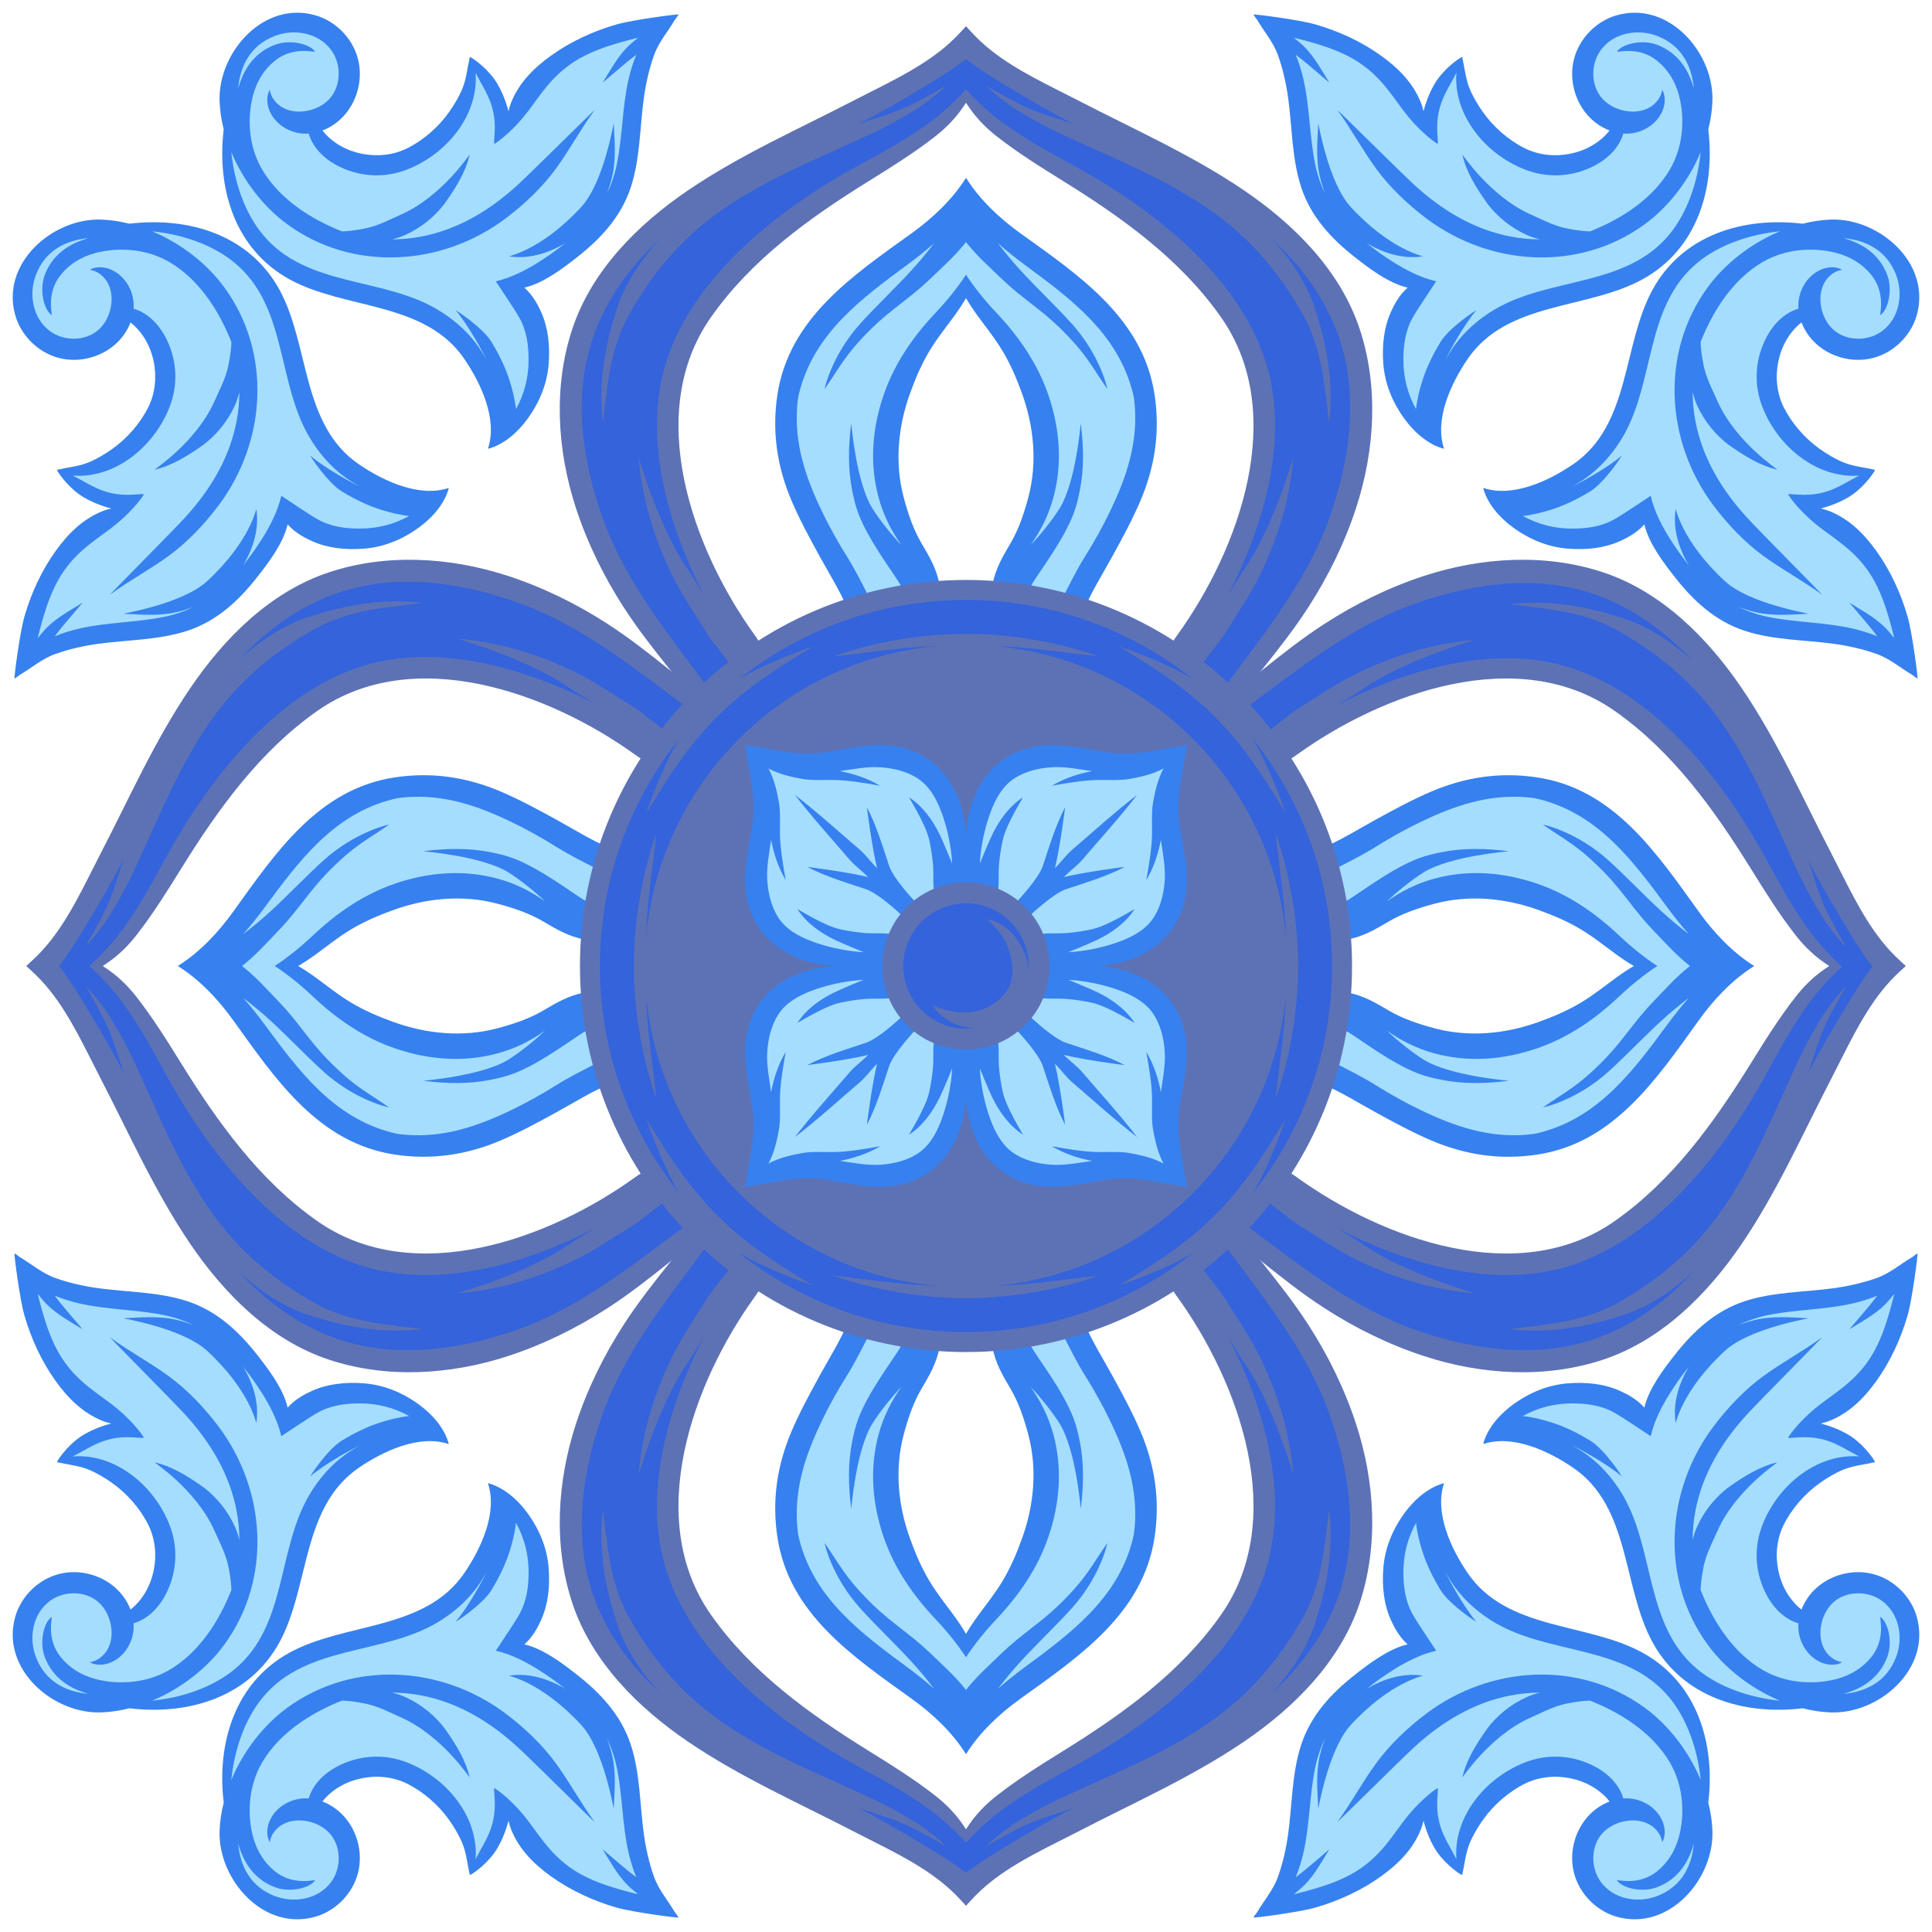 <?xml version="1.0" encoding="UTF-8" standalone="no"?><svg xmlns="http://www.w3.org/2000/svg" xmlns:xlink="http://www.w3.org/1999/xlink" fill="#000000" height="988" preserveAspectRatio="xMidYMid meet" version="1.1" viewBox="6.0 6.0 988.0 988.0" width="988" zoomAndPan="magnify">
 <g id="surface1">
  
  <g id="change1_1"><path d="m321.29 18.492c-11.97 3.446-23.64 8.836-33.74 16.121-8.66 6.246-16.1 13.711-20.15 23.774-0.59 1.468-1.01 2.98-1.36 4.511-0.13-0.519-2.34-9.5-7.13-16.253-4.99-7.047-12.56-11.856-12.65-11.465-0.01 0.027-0.01 0.054-0.02 0.082-0.01 0.027-0.01 0.054-0.02 0.086-1.22 5.246-1.66 10.757-3.69 15.781-1.78 4.379-4.24 8.461-6.97 12.309-5.37 7.566-13.07 14.3-21.4 18.433-14.09 6.996-33.42 3.344-43.28-9.133 3.78-1.433 7.27-3.742 10.12-6.625 7.6-7.687 10.78-19.472 8.07-29.937-2.7-10.465-11.18-19.235-21.55-22.285-26.83-7.883-50.28 19.207-49.22 44.152 0.2 4.695 0.92 9.434 2.1 14.121-3.63 30.276 5.66 61.326 33.67 76.696 28.51 15.63 69.2 11.12 89.4 40.73 8.37 12.26 17.15 30.76 12.05 45.88-0.13 0.11 10.3-1.8 19.97-14.89 6.3-8.53 10.33-18.16 11.11-28.66 0.66-8.99-0.18-18.13-3.9-26.42-1.84-4.11-4.2-8.15-7.41-11.34-0.35-0.34-0.72-0.71-1.12-1.07 9.85-2.25 20.11-10.22 26.62-15.3 12.31-9.6 22.8-20.86 27.76-35.93 4.81-14.622 4.61-30.231 6.65-45.348 1.01-7.512 2.67-14.95 5.19-22.102 2.47-6.98 7.22-12.265 10.8-18.406 0.67-0.793 1.29-1.637 1.82-2.574 0.23-0.403-23.35 2.652-31.72 5.062" fill="#3681ef"/></g>
  <g id="change2_1"><path d="m331.38 34.012c-1.63 4.035-2.95 8.23-3.9 12.367-3.28 14.187-3.09 28.891-5.94 43.144-1.12 5.61-2.88 10.747-5.22 15.517 1.13-2.85 2.04-5.786 2.74-8.786 2.08-8.945 1.25-17.949 0.81-27.008-0.06-1.086-4.91 29.938-16.71 42.704-20.48 22.17-37.41 25.05-36.76 25.15 9.69 1.5 20-1.46 28.71-6.8-4.45 3.61-9.15 6.93-13.99 9.96-5.26 3.29-13.12 7.65-21.57 9.6 3.35 5.17 9.32 13.8 12.04 18.62 3.68 6.5 4.73 14.04 4.73 21.41 0 9.11-2.09 17.36-6.45 25.35-0.56-5.26-2.01-10.49-3-13.76-2.21-7.29-5.52-13.93-9.44-20.46-4.59-7.65-18.9-16.9-18.38-16.3 6.43 7.48 14.46 22.23 15.69 25.31-5.58-10.78-14.46-19.43-25.02-25.72-28.23-16.8-66.96-11.31-89.36-38.35-9.33-11.27-14.57-27.038-16.07-42.167 6.16 14.723 16.51 28.097 28.76 36.997 33.52 24.36 78.84 21.43 111.45-3.04 9.54-7.16 18.72-15.84 25.76-25.48 7.07-9.688 12.68-20.262 19.79-29.958 0.88-1.199-32 31.524-39.19 38.118-14.03 12.9-30.3 22.82-49.19 26.5-5.03 0.98-10.08 1.46-15.11 1.48 2.35-0.59 4.62-1.35 6.77-2.31 8.04-3.6 15.75-9.83 20.79-17.03 5.09-7.27 10.08-15.265 12.04-24 0.09-0.437-13.81 21.04-34.67 30.47-8.92 4.03-13.29 6.42-20.75 7.66-2.86 0.48-6.42 1.08-9.89 1.12-35.44-14.08-42.9-35.371-44.21-38.906-3.69-9.91-3.8-21.629-1.09-31.226 1.9-6.747 5.47-12.641 11.03-17.141 9.67-7.828 21.06-3.91 20.49-4.699-3.01-4.188-12.98-6.118-20.04-3.602-8.64 3.074-14.41 9.484-17.73 17.942-0.57 1.457-1.07 2.953-1.5 4.468 1.02-11.515 6.27-21.91 18.58-26.722 9.94-3.895 22.35-1.786 28.92 7.082 5.49 7.398 5.27 18.761-1.14 25.375-2.93 3.019-6.88 4.949-11.01 5.757-4.04 0.79-8.36 0.516-12.04-1.324-3.67-1.844-6.59-5.379-7.16-9.445-1.73 3.051-1.58 6.898-0.36 10.191 2.61 6.996 9.85 11.742 17.3 12.239 1 0.066 1.99 0.058 2.98-0.008 2.2 7.758 8.89 13.789 16.52 17.312 10.81 4.992 22.72 5.403 33.84 1.063 20.07-7.832 36.58-27.66 34.98-49.453 2.63 5.281 6.02 10.308 7.9 15.925 3.23 9.606 1.36 17.047 1.58 20.379 0.03 0.442 7.61-4.808 14.86-13.504 7.27-8.711 12.94-19.925 25.84-28.32 8.46-5.504 18.34-8.582 28.07-11.187 1.56-0.418 3.2-0.821 4.88-1.25-1.04 0.863-2.05 1.714-3.02 2.523-6.59 5.457-10.57 13.172-15.05 20.328-0.38 0.61 11.21-9.832 17.11-14.105" fill="#a5ddff"/></g>
  <g id="change1_2"><path d="m18.492 321.29c3.446-11.97 8.836-23.64 16.121-33.74 6.246-8.66 13.711-16.1 23.774-20.15 1.468-0.59 2.98-1.01 4.511-1.36-0.519-0.13-9.5-2.34-16.253-7.13-7.047-4.99-11.856-12.56-11.465-12.65 0.027-0.01 0.054-0.01 0.082-0.02 0.027-0.01 0.054-0.01 0.086-0.02 5.246-1.22 10.757-1.66 15.781-3.69 4.379-1.78 8.461-4.24 12.309-6.97 7.566-5.37 14.3-13.07 18.433-21.4 7-14.09 3.344-33.42-9.133-43.28-1.433 3.78-3.742 7.27-6.625 10.12-7.687 7.6-19.472 10.78-29.937 8.07-10.465-2.7-19.235-11.18-22.285-21.55-7.883-26.83 19.207-50.28 44.152-49.22 4.695 0.2 9.434 0.92 14.121 2.1 30.276-3.63 61.326 5.66 76.696 33.67 15.63 28.51 11.12 69.2 40.73 89.4 12.26 8.37 30.76 17.15 45.88 12.05 0.11-0.13-1.8 10.3-14.89 19.97-8.53 6.3-18.16 10.33-28.66 11.11-8.99 0.66-18.13-0.18-26.42-3.9-4.11-1.84-8.15-4.2-11.34-7.41-0.34-0.35-0.71-0.72-1.07-1.12-2.25 9.85-10.22 20.11-15.3 26.62-9.6 12.31-20.86 22.8-35.93 27.76-14.622 4.81-30.231 4.61-45.348 6.65-7.512 1.01-14.946 2.67-22.102 5.19-6.98 2.47-12.265 7.22-18.406 10.8-0.793 0.67-1.637 1.29-2.574 1.82-0.403 0.23 2.652-23.35 5.062-31.72" fill="#3681ef"/></g>
  <g id="change2_2"><path d="m34.012 331.38c4.035-1.63 8.23-2.95 12.371-3.9 14.183-3.28 28.887-3.09 43.14-5.94 5.61-1.12 10.747-2.88 15.517-5.22-2.85 1.13-5.786 2.04-8.786 2.74-8.945 2.08-17.949 1.25-27.008 0.81-1.086-0.06 29.938-4.91 42.714-16.71 22.16-20.48 25.04-37.41 25.14-36.76 1.5 9.69-1.46 20-6.8 28.71 3.61-4.45 6.93-9.15 9.96-13.99 3.29-5.26 7.65-13.12 9.6-21.57 5.17 3.35 13.8 9.32 18.62 12.04 6.5 3.68 14.04 4.73 21.41 4.73 9.11 0 17.36-2.09 25.35-6.45-5.26-0.56-10.49-2.01-13.76-3-7.29-2.21-13.93-5.52-20.46-9.44-7.65-4.59-16.9-18.9-16.3-18.38 7.48 6.43 22.23 14.46 25.31 15.69-10.78-5.58-19.43-14.46-25.72-25.02-16.8-28.23-11.31-66.96-38.35-89.36-11.27-9.33-27.038-14.57-42.167-16.07 14.723 6.16 28.097 16.51 36.997 28.76 24.36 33.52 21.43 78.84-3.04 111.45-7.16 9.54-15.84 18.72-25.48 25.76-9.688 7.07-20.262 12.68-29.954 19.79-1.203 0.88 31.52-32 38.114-39.19 12.9-14.03 22.82-30.3 26.5-49.19 0.98-5.03 1.46-10.08 1.48-15.11-0.59 2.35-1.35 4.62-2.31 6.77-3.6 8.04-9.83 15.75-17.03 20.79-7.27 5.09-15.265 10.08-24 12.04-0.437 0.09 21.04-13.81 30.47-34.67 4.03-8.92 6.42-13.29 7.66-20.75 0.48-2.86 1.09-6.42 1.12-9.89-14.08-35.44-35.371-42.9-38.906-44.21-9.91-3.69-21.629-3.8-31.226-1.09-6.747 1.9-12.645 5.47-17.145 11.03-7.824 9.67-3.906 21.06-4.695 20.49-4.188-3.01-6.118-12.98-3.602-20.04 3.074-8.64 9.484-14.41 17.942-17.73 1.457-0.57 2.953-1.07 4.468-1.5-11.515 1.02-21.91 6.27-26.722 18.58-3.891 9.94-1.786 22.35 7.082 28.92 7.398 5.49 18.765 5.27 25.375-1.14 3.019-2.93 4.949-6.88 5.757-11.01 0.79-4.04 0.516-8.36-1.324-12.04-1.844-3.67-5.375-6.59-9.445-7.16 3.051-1.73 6.902-1.58 10.191-0.36 6.996 2.61 11.742 9.85 12.239 17.3 0.066 1 0.058 1.99-0.008 2.98 7.758 2.2 13.789 8.89 17.312 16.52 4.992 10.81 5.403 22.72 1.063 33.84-7.832 20.07-27.66 36.58-49.453 34.98 5.281 2.63 10.308 6.02 15.925 7.9 9.606 3.23 17.047 1.36 20.379 1.58 0.442 0.03-4.808 7.61-13.504 14.86-8.711 7.27-19.925 12.94-28.32 25.84-5.504 8.46-8.582 18.34-11.187 28.07-0.418 1.56-0.821 3.2-1.246 4.88 0.859-1.04 1.71-2.05 2.519-3.02 5.457-6.59 13.172-10.57 20.328-15.05 0.61-0.38-9.832 11.21-14.105 17.11" fill="#a5ddff"/></g>
  <g id="change3_1"><path d="m701.3 174.16c-9.96-29.99-33.64-53.52-59.27-70.91-26.78-18.172-56.2-31.129-84.85-45.973-15-7.765-31.11-15.019-44.42-25.574-3.64-2.879-7.09-6.09-10.21-9.519-0.72-0.809-1.63-1.75-2.55-2.782-0.92 1.032-1.83 1.973-2.55 2.782-3.12 3.429-6.57 6.64-10.21 9.519-13.31 10.555-29.42 17.809-44.42 25.574-28.65 14.844-58.07 27.801-84.85 45.973-25.63 17.39-49.31 40.92-59.27 70.91-9.81 29.48-7.77 62.16 1.75 91.42 5.89 18.06 14.3 35.21 24.6 51.13 7.37 11.4 15.76 21.99 24.22 32.56 4.26 5.32 8.54 10.64 12.71 16.05 0.55-0.56 1.08-1.13 1.63-1.71 1.33-1.42 2.67-2.85 4.14-4.13 2.86-0.29 6.12-3.14 7.9-4.62 2.94-2.47 5.51-5.31 8.1-8.13 0.06 0.02 0.11 0.04 0.18 0.05 2.78 0.42 4.78-1.27 5.19-3.33 1.08 0.41 2.21 0.51 3.34 0.07 2.33-0.92 3.31-3.86 2.84-6.31-0.46-2.46-2.01-4.55-3.47-6.59-31.4-43.6-56.85-112.99-22.3-162.32 20.7-29.54 50.32-50.8 80.59-69.593 11.78-7.316 23.45-14.578 34.38-23.152 4.48-3.516 8.57-7.551 12.05-12.067 1.22-1.601 2.36-3.258 3.45-4.941 1.09 1.683 2.23 3.34 3.45 4.941 3.48 4.516 7.57 8.551 12.05 12.067 10.93 8.574 22.6 15.836 34.38 23.152 30.27 18.793 59.89 40.053 80.59 69.593 34.55 49.33 9.1 118.72-22.3 162.32-1.46 2.04-3.01 4.13-3.47 6.59-0.47 2.45 0.51 5.39 2.84 6.31 1.13 0.44 2.26 0.34 3.34-0.07 0.41 2.06 2.41 3.75 5.19 3.33 0.07-0.01 0.12-0.03 0.18-0.05 2.59 2.82 5.16 5.66 8.1 8.13 1.78 1.48 5.04 4.33 7.9 4.62 1.47 1.28 2.81 2.71 4.14 4.13 0.55 0.58 1.08 1.15 1.63 1.71 4.17-5.41 8.45-10.73 12.71-16.05 8.46-10.57 16.85-21.16 24.22-32.56 10.3-15.92 18.71-33.07 24.6-51.13 9.52-29.26 11.56-61.94 1.75-91.42" fill="#5d72b5"/></g>
  <g id="change4_1"><path d="m691.02 179.41c-6.73-20.1-19.22-37.07-34.52-51.25 9 9.95 17.16 21.65 21.4 34.03 6.6 19.24 10.26 39.49 7.77 59.91-0.06 0-2-18.81-3.88-28.15-1.81-9.05-4.52-18.16-9.01-26.26-8.12-14.62-17.72-27.79-29.78-39.4-26.73-25.76-62.07-38.626-95.11-54.153-7.99-3.762-15.71-8.082-23.21-12.731-1.38-0.871-11.14-7.847-14.29-11.465 0.03 0 13.23 7.602 18.99 10.278 8.17 3.82 16.69 6.133 25.18 9.062-10.13-5.433-20.13-11.062-29.97-17.019-8.3-5.039-16.91-10.004-24.59-16.032-7.68 6.028-16.29 10.993-24.59 16.032-9.84 5.957-19.84 11.586-29.97 17.019 8.49-2.929 17.01-5.242 25.18-9.062 5.76-2.676 18.96-10.278 18.99-10.278-3.15 3.618-12.91 10.594-14.29 11.465-7.5 4.649-15.22 8.969-23.21 12.731-33.04 15.527-68.38 28.393-95.11 54.153-12.06 11.61-21.66 24.78-29.78 39.4-4.49 8.1-7.2 17.21-9.01 26.26-1.88 9.34-3.82 28.15-3.88 28.15-2.49-20.42 1.17-40.67 7.77-59.91 4.24-12.38 12.4-24.08 21.4-34.03-15.3 14.18-27.79 31.15-34.52 51.25-9.99 29.87-5.09 62.73 5.32 91.8 11.62 32.42 33.13 58.54 53.27 85.88 0.59-0.34 1.2-0.67 1.77-1.06 2.16-1.44 4.06-3.12 5.87-4.98 1.74-1.79 3.44-2.25 5.08-4.13-4.52-6.4-9.82-12.27-12.96-17.35-5.56-8.99-11.62-17.73-16.44-27.17-9.89-19.36-16.52-40.72-18.3-62.42v-0.01c0.18-0.01 9.94 35.04 24.74 56.58 3.01 4.39 5.59 9.02 8.55 13.41-6.25-11.87-11.48-24.29-15.56-37.07-8.44-26.41-11.95-55.32-3.61-81.75 14.15-44.8 58.97-79.14 98.58-100.7 11.6-6.311 23.08-12.565 33.89-20.198 9.71-6.863 16.31-13.64 20.82-18.531 4.51 4.891 11.11 11.668 20.82 18.531 10.81 7.633 22.29 13.887 33.89 20.199 39.61 21.559 84.43 55.899 98.58 100.7 8.34 26.43 4.83 55.34-3.61 81.75-4.08 12.78-9.31 25.2-15.56 37.07 2.96-4.39 5.54-9.02 8.55-13.41 14.81-21.54 24.56-56.59 24.74-56.58v0.01c-1.78 21.7-8.41 43.06-18.3 62.42-4.82 9.44-10.88 18.18-16.44 27.17-3.14 5.08-8.44 10.95-12.96 17.35 1.64 1.88 3.34 2.34 5.08 4.13 1.81 1.86 3.71 3.54 5.87 4.98 0.57 0.39 1.18 0.72 1.77 1.06 20.14-27.34 41.65-53.46 53.27-85.88 10.41-29.07 15.31-61.93 5.32-91.8" fill="#3463db"/></g>
  <g id="change1_3"><path d="m596.48 208.13c-5.86-39.49-38.8-61.33-68.82-82.95-10.46-7.52-20.67-17.05-27.66-28.25-6.99 11.2-17.2 20.73-27.66 28.25-30.02 21.62-62.96 43.46-68.82 82.95-2.79 18.79-0.13 36.53 7.28 53.95 4.2 9.85 9.34 19.26 14.48 28.63 4.24 7.75 11.04 18.74 14.14 26.71 0.15 0.38 1.17-2.04 1.49-1.99 0.05 0.16 0.1 0.33 0.14 0.5 1.04 4.1 5.89 3.68 7.63 0.87 1.57-0.11 3.22-0.51 4.83-1.05 3.54-1.17 6.99-2.38 10.59-3.39 4.83-1.34 10.53-2.22 15.02-4.65 1.52 3.86 8.1 1.75 7.28-2.87-1.38-7.85-5.18-14.28-9.16-21.03-4.29-7.29-7.03-15.57-9.18-23.74-4.56-17.39-2.81-35.87 3.23-52.66 2.7-7.52 5.78-14.8 9.87-21.68 4.04-6.8 9.02-12.84 13.63-19.24 1.88-2.62 3.62-5.29 5.21-8.03 1.59 2.74 3.33 5.41 5.21 8.03 4.61 6.4 9.59 12.44 13.63 19.24 4.09 6.88 7.17 14.16 9.87 21.68 6.04 16.79 7.79 35.27 3.23 52.66-2.15 8.17-4.89 16.45-9.17 23.74-3.99 6.75-7.79 13.18-9.17 21.03-0.82 4.62 5.76 6.73 7.28 2.87 4.49 2.43 10.19 3.31 15.02 4.65 3.6 1.01 7.05 2.22 10.59 3.39 1.61 0.54 3.26 0.94 4.83 1.05 1.74 2.81 6.59 3.23 7.63-0.87 0.04-0.17 0.09-0.34 0.14-0.5 0.32-0.05 1.34 2.37 1.49 1.99 3.1-7.97 9.9-18.96 14.14-26.71 5.14-9.37 10.28-18.78 14.48-28.63 7.41-17.42 10.07-35.16 7.28-53.95" fill="#3681ef"/></g>
  <g id="change2_3"><path d="m586.32 213.75c-0.1-1.33-0.25-2.66-0.42-3.98-0.19-1.04-0.39-2.07-0.66-3.1-7.71-30.32-31.83-48.03-55.66-65.6-4.14-3.05-8.69-6.64-13.24-10.68 3.63 4.79 7.48 9.43 11.56 13.88 8.43 9.19 17.5 17.7 25.91 26.95 14.98 16.48 18.69 34 18.46 33.67-7.95-11.28-10.36-17.66-24.76-31.66-9.15-8.9-19.75-15.49-28.95-24.36-6.9-6.65-13.1-12.08-18.56-19.09-5.46 7.01-11.66 12.44-18.56 19.09-9.2 8.87-19.8 15.46-28.95 24.36-14.4 14-16.81 20.38-24.76 31.66-0.23 0.33 3.48-17.19 18.46-33.67 8.41-9.25 17.48-17.76 25.91-26.95 4.08-4.45 7.93-9.09 11.56-13.88-4.55 4.04-9.1 7.63-13.24 10.68-23.83 17.57-47.95 35.28-55.66 65.6-0.27 1.03-0.47 2.06-0.66 3.1-0.17 1.32-0.32 2.65-0.42 3.98-1.45 19.18 4.16 35.93 12.3 53 3.96 8.32 8.32 16.13 13.22 23.95 4.22 6.72 7.85 14.16 11.76 21.69 3.13-0.71 4.68-2.89 6.65-3.66 2.81-1.09 5.89-2.32 9.04-3.41-3.76-6.4-16.38-22.77-21.61-36.51-1.64-4.3-2.61-8.6-3.41-12.86-1.92-10.3-1.91-20.74-0.33-33.47 0.14 0.47 2.43 30.01 10.85 43.55 3.59 5.75 9.85 13.59 14.81 18.72-5.24-7.33-9.17-15.34-11.57-24.02-4.87-17.64-3.36-35.85 2.6-53.06 5.51-15.93 14.97-29.53 26.46-41.72 5.77-6.13 11.02-12.57 15.55-19.46 4.53 6.89 9.78 13.33 15.55 19.46 11.49 12.19 20.95 25.79 26.46 41.72 5.96 17.21 7.47 35.42 2.6 53.06-2.4 8.68-6.33 16.69-11.57 24.02 4.96-5.13 11.22-12.97 14.81-18.72 8.42-13.54 10.71-43.08 10.85-43.55 1.58 12.73 1.59 23.17-0.33 33.47-0.8 4.26-1.77 8.56-3.41 12.86-5.23 13.74-17.85 30.11-21.61 36.51 3.15 1.09 6.23 2.32 9.04 3.41 1.97 0.77 3.52 2.95 6.65 3.66 3.91-7.53 7.54-14.97 11.76-21.69 4.9-7.82 9.26-15.63 13.22-23.95 8.14-17.07 13.75-33.82 12.3-53" fill="#a5ddff"/></g>
  <g id="change1_4"><path d="m678.71 18.492c11.97 3.446 23.64 8.836 33.74 16.121 8.66 6.246 16.1 13.711 20.15 23.774 0.59 1.468 1.01 2.98 1.36 4.511 0.13-0.519 2.34-9.5 7.13-16.253 4.99-7.047 12.56-11.856 12.65-11.465 0.01 0.027 0.01 0.054 0.02 0.082 0.01 0.027 0.01 0.054 0.02 0.086 1.22 5.246 1.66 10.757 3.69 15.781 1.78 4.379 4.24 8.461 6.97 12.309 5.37 7.566 13.07 14.3 21.4 18.433 14.09 6.996 33.42 3.344 43.28-9.133-3.78-1.433-7.27-3.742-10.12-6.625-7.6-7.687-10.78-19.472-8.07-29.937 2.7-10.465 11.18-19.235 21.55-22.285 26.83-7.883 50.28 19.207 49.22 44.152-0.2 4.695-0.92 9.434-2.1 14.121 3.63 30.276-5.66 61.326-33.67 76.696-28.51 15.63-69.2 11.12-89.4 40.73-8.37 12.26-17.15 30.76-12.05 45.88 0.13 0.11-10.3-1.8-19.97-14.89-6.3-8.53-10.33-18.16-11.11-28.66-0.66-8.99 0.18-18.13 3.9-26.42 1.84-4.11 4.2-8.15 7.41-11.34 0.35-0.34 0.72-0.71 1.12-1.07-9.85-2.25-20.11-10.22-26.62-15.3-12.31-9.6-22.8-20.86-27.76-35.93-4.81-14.622-4.61-30.231-6.65-45.348-1.01-7.512-2.67-14.95-5.19-22.102-2.47-6.98-7.22-12.265-10.8-18.406-0.67-0.793-1.29-1.637-1.82-2.574-0.23-0.403 23.35 2.652 31.72 5.062" fill="#3681ef"/></g>
  <g id="change2_4"><path d="m668.62 34.012c1.63 4.035 2.95 8.23 3.9 12.367 3.28 14.187 3.1 28.891 5.94 43.144 1.12 5.61 2.88 10.747 5.22 15.517-1.13-2.85-2.04-5.786-2.74-8.786-2.08-8.945-1.25-17.949-0.81-27.008 0.06-1.086 4.91 29.938 16.71 42.704 20.48 22.17 37.41 25.05 36.76 25.15-9.69 1.5-20-1.46-28.71-6.8 4.45 3.61 9.15 6.93 13.99 9.96 5.26 3.29 13.12 7.65 21.57 9.6-3.35 5.17-9.32 13.8-12.04 18.62-3.68 6.5-4.73 14.04-4.73 21.41 0 9.11 2.09 17.36 6.45 25.35 0.56-5.26 2.01-10.49 3-13.76 2.21-7.29 5.52-13.93 9.44-20.46 4.59-7.65 18.9-16.9 18.38-16.3-6.43 7.48-14.46 22.23-15.69 25.31 5.58-10.78 14.46-19.43 25.02-25.72 28.23-16.8 66.96-11.31 89.36-38.35 9.33-11.27 14.57-27.038 16.07-42.167-6.16 14.723-16.51 28.097-28.76 36.997-33.52 24.36-78.84 21.43-111.45-3.04-9.54-7.16-18.72-15.84-25.76-25.48-7.07-9.688-12.68-20.262-19.79-29.958-0.88-1.199 32 31.524 39.19 38.118 14.03 12.9 30.3 22.82 49.19 26.5 5.03 0.98 10.08 1.46 15.11 1.48-2.35-0.59-4.62-1.35-6.77-2.31-8.04-3.6-15.75-9.83-20.79-17.03-5.09-7.27-10.08-15.265-12.04-24-0.09-0.437 13.81 21.04 34.67 30.47 8.92 4.03 13.29 6.42 20.75 7.66 2.86 0.48 6.42 1.08 9.89 1.12 35.44-14.08 42.9-35.371 44.21-38.906 3.69-9.91 3.8-21.629 1.09-31.226-1.9-6.747-5.47-12.641-11.03-17.141-9.67-7.828-21.06-3.91-20.49-4.699 3.01-4.188 12.98-6.118 20.04-3.602 8.64 3.074 14.41 9.484 17.73 17.942 0.57 1.457 1.07 2.953 1.5 4.468-1.02-11.515-6.27-21.91-18.58-26.722-9.94-3.895-22.35-1.786-28.92 7.082-5.49 7.398-5.27 18.761 1.14 25.375 2.93 3.019 6.88 4.949 11.01 5.757 4.04 0.79 8.36 0.516 12.04-1.324 3.67-1.844 6.59-5.379 7.16-9.445 1.73 3.051 1.58 6.898 0.36 10.191-2.61 6.996-9.85 11.742-17.3 12.239-1 0.066-1.99 0.058-2.98-0.008-2.2 7.758-8.89 13.789-16.52 17.312-10.81 4.992-22.72 5.403-33.84 1.063-20.07-7.832-36.58-27.66-34.98-49.453-2.63 5.281-6.02 10.308-7.9 15.925-3.23 9.606-1.36 17.047-1.58 20.379-0.03 0.442-7.61-4.808-14.86-13.504-7.27-8.711-12.94-19.925-25.84-28.32-8.46-5.504-18.34-8.582-28.07-11.187-1.56-0.418-3.2-0.821-4.88-1.25 1.04 0.863 2.05 1.714 3.02 2.523 6.59 5.457 10.57 13.172 15.05 20.328 0.38 0.61-11.21-9.832-17.11-14.105" fill="#a5ddff"/></g>
  <g id="change1_5"><path d="m981.51 321.29c-3.45-11.97-8.84-23.64-16.12-33.74-6.25-8.66-13.71-16.1-23.78-20.15-1.47-0.59-2.98-1.01-4.51-1.36 0.52-0.13 9.5-2.34 16.26-7.13 7.04-4.99 11.85-12.56 11.46-12.65-0.03-0.01-0.05-0.01-0.08-0.02s-0.06-0.01-0.09-0.02c-5.24-1.22-10.76-1.66-15.78-3.69-4.38-1.78-8.46-4.24-12.31-6.97-7.56-5.37-14.3-13.07-18.43-21.4-7-14.09-3.34-33.42 9.13-43.28 1.44 3.78 3.74 7.27 6.63 10.12 7.68 7.6 19.47 10.78 29.93 8.07 10.47-2.7 19.24-11.18 22.29-21.55 7.88-26.83-19.21-50.28-44.15-49.22-4.7 0.2-9.44 0.92-14.12 2.1-30.28-3.63-61.33 5.66-76.7 33.67-15.63 28.51-11.12 69.2-40.73 89.4-12.26 8.37-30.76 17.15-45.88 12.05-0.11-0.13 1.8 10.3 14.89 19.97 8.53 6.3 18.16 10.33 28.66 11.11 8.99 0.66 18.13-0.18 26.42-3.9 4.11-1.84 8.15-4.2 11.34-7.41 0.34-0.35 0.71-0.72 1.07-1.12 2.25 9.85 10.22 20.11 15.3 26.62 9.6 12.31 20.86 22.8 35.93 27.76 14.62 4.81 30.23 4.61 45.35 6.65 7.51 1.01 14.95 2.67 22.1 5.19 6.98 2.47 12.27 7.22 18.41 10.8 0.79 0.67 1.63 1.29 2.57 1.82 0.4 0.23-2.65-23.35-5.06-31.72" fill="#3681ef"/></g>
  <g id="change2_5"><path d="m965.99 331.38c-4.04-1.63-8.23-2.95-12.37-3.9-14.19-3.28-28.89-3.09-43.14-5.94-5.61-1.12-10.75-2.88-15.52-5.22 2.85 1.13 5.79 2.04 8.79 2.74 8.94 2.08 17.95 1.25 27 0.81 1.09-0.06-29.93-4.91-42.7-16.71-22.17-20.48-25.05-37.41-25.15-36.76-1.5 9.69 1.46 20 6.8 28.71-3.61-4.45-6.93-9.15-9.96-13.99-3.29-5.26-7.65-13.12-9.6-21.57-5.17 3.35-13.8 9.32-18.62 12.04-6.5 3.68-14.04 4.73-21.41 4.73-9.11 0-17.36-2.09-25.35-6.45 5.26-0.56 10.49-2.01 13.76-3 7.29-2.21 13.93-5.52 20.46-9.44 7.65-4.59 16.9-18.9 16.3-18.38-7.48 6.43-22.23 14.46-25.31 15.69 10.78-5.58 19.43-14.46 25.72-25.02 16.8-28.23 11.31-66.96 38.35-89.36 11.27-9.33 27.04-14.57 42.17-16.07-14.73 6.16-28.1 16.51-37 28.76-24.36 33.52-21.43 78.84 3.04 111.45 7.16 9.54 15.84 18.72 25.48 25.76 9.69 7.07 20.26 12.68 29.96 19.79 1.2 0.88-31.53-32-38.12-39.19-12.9-14.03-22.82-30.3-26.5-49.19-0.98-5.03-1.46-10.08-1.48-15.11 0.59 2.35 1.35 4.62 2.31 6.77 3.6 8.04 9.83 15.75 17.03 20.79 7.27 5.09 15.27 10.08 24 12.04 0.44 0.09-21.04-13.81-30.47-34.67-4.03-8.92-6.42-13.29-7.66-20.75-0.48-2.86-1.09-6.42-1.12-9.89 14.08-35.44 35.37-42.9 38.91-44.21 9.91-3.69 21.62-3.8 31.22-1.09 6.75 1.9 12.64 5.47 17.14 11.03 7.83 9.67 3.91 21.06 4.7 20.49 4.19-3.01 6.12-12.98 3.6-20.04-3.07-8.64-9.48-14.41-17.94-17.73-1.45-0.57-2.95-1.07-4.47-1.5 11.52 1.02 21.91 6.27 26.73 18.58 3.89 9.94 1.78 22.35-7.09 28.92-7.39 5.49-18.76 5.27-25.37-1.14-3.02-2.93-4.95-6.88-5.76-11.01-0.79-4.04-0.51-8.36 1.33-12.04 1.84-3.67 5.37-6.59 9.44-7.16-3.05-1.73-6.9-1.58-10.19-0.36-7 2.61-11.74 9.85-12.24 17.3-0.07 1-0.06 1.99 0.01 2.98-7.76 2.2-13.79 8.89-17.31 16.52-5 10.81-5.41 22.72-1.07 33.84 7.84 20.07 27.66 36.58 49.46 34.98-5.28 2.63-10.31 6.02-15.93 7.9-9.6 3.23-17.05 1.36-20.38 1.58-0.44 0.03 4.81 7.61 13.51 14.86 8.71 7.27 19.92 12.94 28.32 25.84 5.5 8.46 8.58 18.34 11.18 28.07 0.42 1.56 0.82 3.2 1.25 4.88-0.86-1.04-1.71-2.05-2.52-3.02-5.46-6.59-13.17-10.57-20.33-15.05-0.61-0.38 9.83 11.21 14.11 17.11" fill="#a5ddff"/></g>
  <g id="change1_6"><path d="m321.29 981.51c-11.97-3.45-23.64-8.84-33.74-16.12-8.66-6.25-16.1-13.71-20.15-23.78-0.59-1.47-1.01-2.98-1.36-4.51-0.13 0.52-2.34 9.5-7.13 16.26-4.99 7.04-12.56 11.85-12.65 11.46-0.01-0.03-0.01-0.05-0.02-0.08s-0.01-0.06-0.02-0.09c-1.22-5.24-1.66-10.76-3.69-15.78-1.78-4.38-4.24-8.46-6.97-12.31-5.37-7.56-13.07-14.3-21.4-18.43-14.09-7-33.42-3.34-43.28 9.13 3.78 1.44 7.27 3.74 10.12 6.63 7.6 7.68 10.78 19.47 8.07 29.93-2.7 10.47-11.18 19.24-21.55 22.29-26.83 7.88-50.28-19.21-49.22-44.15 0.2-4.7 0.92-9.44 2.1-14.12-3.63-30.28 5.66-61.33 33.67-76.7 28.51-15.63 69.2-11.12 89.4-40.73 8.37-12.26 17.15-30.76 12.05-45.88-0.13-0.11 10.3 1.8 19.97 14.89 6.3 8.53 10.33 18.16 11.11 28.66 0.66 8.99-0.18 18.13-3.9 26.42-1.84 4.11-4.2 8.15-7.41 11.34-0.35 0.34-0.72 0.71-1.12 1.07 9.85 2.25 20.11 10.22 26.62 15.3 12.31 9.6 22.8 20.86 27.76 35.93 4.81 14.62 4.61 30.23 6.65 45.35 1.01 7.51 2.67 14.94 5.19 22.1 2.47 6.98 7.22 12.27 10.8 18.41 0.67 0.79 1.29 1.63 1.82 2.57 0.23 0.4-23.35-2.65-31.72-5.06" fill="#3681ef"/></g>
  <g id="change2_6"><path d="m331.38 965.99c-1.63-4.04-2.95-8.23-3.9-12.37-3.28-14.19-3.09-28.89-5.94-43.14-1.12-5.61-2.88-10.75-5.22-15.52 1.13 2.85 2.04 5.79 2.74 8.79 2.08 8.94 1.25 17.95 0.81 27-0.06 1.09-4.91-29.93-16.71-42.71-20.48-22.16-37.41-25.04-36.76-25.14 9.69-1.5 20 1.46 28.71 6.8-4.45-3.61-9.15-6.93-13.99-9.96-5.26-3.29-13.12-7.65-21.57-9.6 3.35-5.17 9.32-13.8 12.04-18.62 3.68-6.5 4.73-14.04 4.73-21.41 0-9.11-2.09-17.36-6.45-25.35-0.56 5.26-2.01 10.49-3 13.76-2.21 7.29-5.52 13.93-9.44 20.46-4.59 7.65-18.9 16.9-18.38 16.3 6.43-7.48 14.46-22.23 15.69-25.31-5.58 10.78-14.46 19.43-25.02 25.72-28.23 16.8-66.96 11.31-89.36 38.35-9.33 11.27-14.57 27.04-16.07 42.17 6.16-14.73 16.51-28.1 28.76-37 33.52-24.36 78.84-21.43 111.45 3.04 9.54 7.16 18.72 15.84 25.76 25.48 7.07 9.69 12.68 20.26 19.79 29.95 0.88 1.21-32-31.52-39.19-38.11-14.03-12.9-30.3-22.82-49.19-26.5-5.03-0.98-10.08-1.46-15.11-1.48 2.35 0.59 4.62 1.35 6.77 2.31 8.04 3.6 15.75 9.83 20.79 17.03 5.09 7.27 10.08 15.27 12.04 24 0.09 0.44-13.81-21.04-34.67-30.47-8.92-4.03-13.29-6.42-20.75-7.66-2.86-0.48-6.42-1.09-9.89-1.12-35.44 14.08-42.9 35.37-44.21 38.91-3.69 9.91-3.8 21.62-1.09 31.22 1.9 6.75 5.47 12.65 11.03 17.15 9.67 7.82 21.06 3.9 20.49 4.69-3.01 4.19-12.98 6.12-20.04 3.6-8.64-3.07-14.41-9.48-17.73-17.94-0.57-1.45-1.07-2.95-1.5-4.47 1.02 11.52 6.27 21.91 18.58 26.73 9.94 3.89 22.35 1.78 28.92-7.09 5.49-7.39 5.27-18.76-1.14-25.37-2.93-3.02-6.88-4.95-11.01-5.76-4.04-0.79-8.36-0.51-12.04 1.33-3.67 1.84-6.59 5.37-7.16 9.44-1.73-3.05-1.58-6.9-0.36-10.19 2.61-7 9.85-11.74 17.3-12.24 1-0.07 1.99-0.06 2.98 0.01 2.2-7.76 8.89-13.79 16.52-17.31 10.81-5 22.72-5.41 33.84-1.07 20.07 7.84 36.58 27.66 34.98 49.46 2.63-5.28 6.02-10.31 7.9-15.93 3.23-9.6 1.36-17.05 1.58-20.38 0.03-0.44 7.61 4.81 14.86 13.51 7.27 8.71 12.94 19.92 25.84 28.32 8.46 5.5 18.34 8.58 28.07 11.18 1.56 0.42 3.2 0.82 4.88 1.25-1.04-0.86-2.05-1.71-3.02-2.52-6.59-5.46-10.57-13.17-15.05-20.33-0.38-0.61 11.21 9.83 17.11 14.11" fill="#a5ddff"/></g>
  <g id="change3_2"><path d="m359.48 632.25c-0.29-2.86-3.14-6.12-4.62-7.9-2.47-2.94-5.31-5.51-8.13-8.1 0.02-0.06 0.04-0.11 0.05-0.18 0.42-2.78-1.27-4.78-3.33-5.19 0.41-1.08 0.51-2.21 0.07-3.34-0.92-2.33-3.86-3.31-6.31-2.84-2.46 0.46-4.55 2.01-6.59 3.47-43.6 31.4-112.99 56.85-162.32 22.3-29.54-20.7-50.8-50.32-69.593-80.59-7.316-11.78-14.578-23.45-23.152-34.38-3.516-4.48-7.551-8.57-12.067-12.05-1.601-1.22-3.258-2.36-4.945-3.45 1.687-1.09 3.344-2.23 4.945-3.45 4.516-3.48 8.551-7.57 12.067-12.05 8.574-10.93 15.836-22.6 23.152-34.38 18.793-30.27 40.053-59.89 69.593-80.59 49.33-34.55 118.72-9.1 162.32 22.3 2.04 1.46 4.13 3.01 6.59 3.47 2.45 0.47 5.39-0.51 6.31-2.84 0.44-1.13 0.34-2.26-0.07-3.34 2.06-0.41 3.75-2.41 3.33-5.19-0.01-0.07-0.03-0.12-0.05-0.18 2.82-2.59 5.66-5.16 8.13-8.1 1.48-1.78 4.33-5.04 4.62-7.9 1.28-1.47 2.71-2.81 4.13-4.14 0.58-0.55 1.15-1.08 1.71-1.63-5.41-4.17-10.73-8.45-16.05-12.71-10.57-8.46-21.16-16.85-32.56-24.22-15.92-10.3-33.07-18.71-51.13-24.6-29.26-9.52-61.94-11.56-91.42-1.75-29.99 9.96-53.52 33.64-70.91 59.27-18.172 26.78-31.129 56.2-45.973 84.85-7.765 15-15.019 31.11-25.574 44.42-2.879 3.64-6.09 7.09-9.519 10.21-0.809 0.72-1.75 1.63-2.782 2.55 1.032 0.92 1.973 1.83 2.782 2.55 3.429 3.12 6.64 6.57 9.519 10.21 10.555 13.31 17.809 29.42 25.574 44.42 14.844 28.65 27.801 58.07 45.973 84.85 17.39 25.63 40.92 49.31 70.91 59.27 29.48 9.81 62.16 7.77 91.42-1.75 18.06-5.89 35.21-14.3 51.13-24.6 11.4-7.37 21.99-15.76 32.56-24.22 5.32-4.26 10.64-8.54 16.05-12.71-0.56-0.55-1.13-1.08-1.71-1.63-1.42-1.33-2.85-2.67-4.13-4.14" fill="#5d72b5"/></g>
  <g id="change4_2"><path d="m351.05 624.79c-1.79-1.74-2.25-3.44-4.13-5.08-6.4 4.52-12.27 9.82-17.35 12.96-8.99 5.56-17.73 11.62-27.17 16.44-19.36 9.89-40.72 16.52-62.42 18.3h-0.01c-0.01-0.18 35.04-9.94 56.58-24.74 4.39-3.01 9.02-5.59 13.41-8.55-11.87 6.25-24.29 11.48-37.07 15.56-26.41 8.44-55.32 11.95-81.75 3.61-44.8-14.15-79.14-58.97-100.7-98.58-6.311-11.6-12.565-23.08-20.198-33.89-6.863-9.71-13.64-16.31-18.531-20.82 4.891-4.51 11.668-11.11 18.531-20.82 7.633-10.81 13.887-22.29 20.199-33.89 21.559-39.61 55.899-84.43 100.7-98.58 26.43-8.34 55.34-4.83 81.75 3.61 12.78 4.08 25.2 9.31 37.07 15.56-4.39-2.96-9.02-5.54-13.41-8.55-21.54-14.81-56.59-24.56-56.58-24.74h0.01c21.7 1.78 43.06 8.41 62.42 18.3 9.44 4.82 18.18 10.88 27.17 16.44 5.08 3.14 10.95 8.44 17.35 12.96 1.88-1.64 2.34-3.34 4.13-5.08 1.86-1.81 3.54-3.71 4.98-5.87 0.39-0.57 0.72-1.18 1.06-1.77-27.34-20.14-53.46-41.65-85.88-53.27-29.07-10.41-61.93-15.31-91.8-5.32-20.1 6.73-37.07 19.22-51.25 34.52 9.95-9 21.65-17.16 34.03-21.4 19.24-6.6 39.49-10.26 59.91-7.77 0 0.06-18.81 2-28.15 3.88-9.05 1.81-18.16 4.52-26.26 9.01-14.62 8.12-27.79 17.72-39.4 29.78-25.76 26.73-38.626 62.07-54.153 95.11-3.762 7.99-8.082 15.71-12.731 23.21-0.871 1.38-7.847 11.14-11.465 14.29 0-0.03 7.602-13.23 10.278-18.99 3.824-8.17 6.133-16.69 9.062-25.18-5.433 10.13-11.062 20.13-17.019 29.97-5.039 8.3-10.004 16.91-16.032 24.59 6.028 7.68 10.993 16.29 16.032 24.59 5.957 9.84 11.586 19.84 17.019 29.97-2.929-8.49-5.238-17.01-9.062-25.18-2.676-5.76-10.278-18.96-10.278-18.99 3.618 3.15 10.594 12.91 11.465 14.29 4.649 7.5 8.969 15.22 12.731 23.21 15.527 33.04 28.393 68.38 54.153 95.11 11.61 12.06 24.78 21.66 39.4 29.78 8.1 4.49 17.21 7.2 26.26 9.01 9.34 1.88 28.15 3.82 28.15 3.88-20.42 2.49-40.67-1.17-59.91-7.77-12.38-4.24-24.08-12.4-34.03-21.4 14.18 15.3 31.15 27.79 51.25 34.52 29.87 9.99 62.73 5.09 91.8-5.32 32.42-11.62 58.54-33.13 85.88-53.27-0.34-0.59-0.67-1.2-1.06-1.77-1.44-2.16-3.12-4.06-4.98-5.87" fill="#3463db"/></g>
  <g id="change1_7"><path d="m316.8 551.32c-0.11-1.57-0.51-3.22-1.05-4.83-1.17-3.54-2.38-6.99-3.39-10.59-1.34-4.83-2.22-10.53-4.65-15.02 3.86-1.52 1.75-8.1-2.87-7.28-7.85 1.38-14.28 5.18-21.03 9.17-7.29 4.28-15.57 7.02-23.74 9.17-17.39 4.56-35.87 2.81-52.66-3.23-7.52-2.7-14.8-5.78-21.68-9.87-6.8-4.04-12.84-9.02-19.24-13.63-2.62-1.88-5.29-3.62-8.03-5.21 2.74-1.59 5.41-3.33 8.03-5.21 6.4-4.61 12.44-9.59 19.24-13.63 6.88-4.09 14.16-7.17 21.68-9.87 16.79-6.04 35.27-7.79 52.66-3.23 8.17 2.15 16.45 4.89 23.74 9.17 6.75 3.99 13.18 7.79 21.03 9.17 4.62 0.82 6.73-5.76 2.87-7.28 2.43-4.49 3.31-10.19 4.65-15.02 1.01-3.6 2.22-7.05 3.39-10.59 0.54-1.61 0.94-3.26 1.05-4.83 2.81-1.74 3.23-6.59-0.87-7.63-0.17-0.04-0.34-0.09-0.5-0.14-0.05-0.32 2.37-1.34 1.99-1.49-7.97-3.1-18.96-9.9-26.71-14.14-9.37-5.14-18.78-10.28-28.63-14.48-17.42-7.41-35.16-10.07-53.95-7.28-39.49 5.86-61.33 38.8-82.95 68.82-7.52 10.46-17.05 20.67-28.25 27.66 11.2 6.99 20.73 17.2 28.25 27.66 21.62 30.02 43.46 62.96 82.95 68.82 18.79 2.79 36.53 0.13 53.95-7.28 9.85-4.2 19.26-9.34 28.63-14.48 7.75-4.24 18.74-11.04 26.71-14.14 0.38-0.15-2.04-1.17-1.99-1.49 0.16-0.05 0.33-0.1 0.5-0.14 4.1-1.04 3.68-5.89 0.87-7.63" fill="#3681ef"/></g>
  <g id="change2_7"><path d="m305.32 533.35c-6.4 3.76-22.77 16.38-36.51 21.61-4.3 1.64-8.6 2.61-12.86 3.41-10.3 1.92-20.74 1.91-33.47 0.33 0.47-0.14 30.01-2.43 43.55-10.85 5.75-3.59 13.59-9.85 18.72-14.81-7.33 5.24-15.34 9.17-24.02 11.57-17.64 4.87-35.85 3.36-53.06-2.6-15.93-5.51-29.53-14.97-41.72-26.46-6.13-5.77-12.57-11.02-19.46-15.55 6.89-4.53 13.33-9.78 19.46-15.55 12.19-11.49 25.79-20.95 41.72-26.46 17.21-5.96 35.42-7.47 53.06-2.6 8.68 2.4 16.69 6.33 24.02 11.57-5.13-4.96-12.97-11.22-18.72-14.81-13.54-8.42-43.08-10.71-43.55-10.85 12.73-1.58 23.17-1.59 33.47 0.33 4.26 0.8 8.56 1.77 12.86 3.41 13.74 5.23 30.11 17.85 36.51 21.61 1.09-3.15 2.32-6.23 3.41-9.04 0.77-1.97 2.95-3.52 3.66-6.65-7.53-3.91-14.97-7.54-21.69-11.76-7.82-4.9-15.63-9.26-23.95-13.22-17.07-8.14-33.82-13.75-53-12.3-1.33 0.1-2.66 0.25-3.98 0.42-1.04 0.19-2.07 0.39-3.1 0.66-30.32 7.71-48.03 31.83-65.6 55.66-3.05 4.14-6.64 8.69-10.68 13.24 4.79-3.63 9.43-7.48 13.88-11.56 9.19-8.43 17.7-17.5 26.95-25.91 16.48-14.98 34-18.69 33.67-18.46-11.28 7.95-17.66 10.36-31.66 24.76-8.9 9.15-15.49 19.75-24.36 28.95-6.65 6.9-12.08 13.1-19.09 18.56 7.01 5.46 12.44 11.66 19.09 18.56 8.87 9.2 15.46 19.8 24.36 28.95 14 14.4 20.38 16.81 31.66 24.76 0.33 0.23-17.19-3.48-33.67-18.46-9.25-8.41-17.76-17.48-26.95-25.91-4.45-4.08-9.09-7.93-13.88-11.56 4.04 4.55 7.63 9.1 10.68 13.24 17.57 23.83 35.28 47.95 65.6 55.66 1.03 0.27 2.06 0.47 3.1 0.66 1.32 0.17 2.65 0.32 3.98 0.42 19.18 1.45 35.93-4.16 53-12.3 8.32-3.96 16.13-8.32 23.95-13.22 6.72-4.22 14.16-7.85 21.69-11.76-0.71-3.13-2.89-4.68-3.66-6.65-1.09-2.81-2.32-5.89-3.41-9.04" fill="#a5ddff"/></g>
  <g id="change1_8"><path d="m18.492 678.71c3.446 11.97 8.836 23.64 16.121 33.74 6.246 8.66 13.711 16.1 23.774 20.15 1.468 0.59 2.98 1.01 4.511 1.36-0.519 0.13-9.5 2.34-16.253 7.13-7.047 4.99-11.856 12.56-11.465 12.65 0.027 0.01 0.054 0.01 0.082 0.02 0.027 0.01 0.054 0.01 0.086 0.02 5.246 1.22 10.757 1.66 15.781 3.69 4.379 1.78 8.461 4.24 12.309 6.97 7.566 5.37 14.3 13.07 18.433 21.4 7 14.09 3.344 33.42-9.133 43.28-1.433-3.78-3.742-7.27-6.625-10.12-7.687-7.6-19.472-10.78-29.937-8.07-10.465 2.7-19.235 11.18-22.285 21.55-7.883 26.83 19.207 50.28 44.152 49.22 4.695-0.2 9.434-0.92 14.121-2.1 30.276 3.63 61.326-5.66 76.696-33.67 15.63-28.51 11.12-69.2 40.73-89.4 12.26-8.37 30.76-17.15 45.88-12.05 0.11 0.13-1.8-10.3-14.89-19.97-8.53-6.3-18.16-10.33-28.66-11.11-8.99-0.66-18.13 0.18-26.42 3.9-4.11 1.84-8.15 4.2-11.34 7.41-0.34 0.35-0.71 0.72-1.07 1.12-2.25-9.85-10.22-20.11-15.3-26.62-9.6-12.31-20.86-22.8-35.93-27.76-14.622-4.81-30.231-4.61-45.348-6.65-7.512-1.01-14.946-2.67-22.102-5.19-6.98-2.47-12.265-7.22-18.406-10.8-0.793-0.67-1.637-1.29-2.574-1.82-0.403-0.23 2.652 23.35 5.062 31.72" fill="#3681ef"/></g>
  <g id="change2_8"><path d="m34.012 668.62c4.035 1.63 8.23 2.95 12.371 3.9 14.183 3.28 28.887 3.09 43.14 5.94 5.61 1.12 10.747 2.88 15.517 5.22-2.85-1.13-5.786-2.04-8.786-2.74-8.945-2.08-17.949-1.25-27.008-0.81-1.086 0.06 29.938 4.91 42.714 16.71 22.16 20.48 25.04 37.41 25.14 36.76 1.5-9.69-1.46-20-6.8-28.71 3.61 4.45 6.93 9.15 9.96 13.99 3.29 5.26 7.65 13.12 9.6 21.57 5.17-3.35 13.8-9.32 18.62-12.04 6.5-3.68 14.04-4.73 21.41-4.73 9.11 0 17.36 2.09 25.35 6.45-5.26 0.56-10.49 2.01-13.76 3-7.29 2.21-13.93 5.52-20.46 9.44-7.65 4.59-16.9 18.9-16.3 18.38 7.48-6.43 22.23-14.46 25.31-15.69-10.78 5.58-19.43 14.46-25.72 25.02-16.8 28.23-11.31 66.96-38.35 89.36-11.27 9.33-27.038 14.57-42.167 16.07 14.723-6.16 28.097-16.51 36.997-28.76 24.36-33.52 21.43-78.84-3.04-111.45-7.16-9.54-15.84-18.72-25.48-25.76-9.688-7.07-20.262-12.68-29.954-19.79-1.203-0.88 31.52 32 38.114 39.19 12.9 14.03 22.82 30.3 26.5 49.19 0.98 5.03 1.46 10.08 1.48 15.11-0.59-2.35-1.35-4.62-2.31-6.77-3.6-8.04-9.83-15.75-17.03-20.79-7.27-5.09-15.265-10.08-24-12.04-0.437-0.09 21.04 13.81 30.47 34.67 4.03 8.92 6.42 13.29 7.66 20.75 0.48 2.86 1.09 6.42 1.12 9.89-14.08 35.44-35.371 42.9-38.906 44.21-9.91 3.69-21.629 3.8-31.226 1.09-6.747-1.9-12.645-5.47-17.145-11.03-7.824-9.67-3.906-21.06-4.695-20.49-4.188 3.01-6.118 12.98-3.602 20.04 3.074 8.64 9.484 14.41 17.942 17.73 1.457 0.57 2.953 1.07 4.468 1.5-11.515-1.02-21.91-6.27-26.722-18.58-3.891-9.94-1.786-22.35 7.082-28.92 7.398-5.49 18.765-5.27 25.375 1.14 3.019 2.93 4.949 6.88 5.757 11.01 0.79 4.04 0.516 8.36-1.324 12.04-1.844 3.67-5.375 6.59-9.445 7.16 3.051 1.73 6.902 1.58 10.191 0.36 6.996-2.61 11.742-9.85 12.239-17.3 0.066-1 0.058-1.99-0.008-2.98 7.758-2.2 13.789-8.89 17.312-16.52 4.992-10.81 5.403-22.72 1.063-33.84-7.832-20.07-27.66-36.58-49.453-34.98 5.281-2.63 10.308-6.02 15.925-7.9 9.606-3.23 17.047-1.36 20.379-1.58 0.442-0.03-4.808-7.61-13.504-14.86-8.711-7.27-19.925-12.94-28.32-25.84-5.504-8.46-8.582-18.34-11.187-28.07-0.418-1.56-0.821-3.2-1.246-4.88 0.859 1.04 1.71 2.05 2.519 3.02 5.457 6.59 13.172 10.57 20.328 15.05 0.61 0.38-9.832-11.21-14.105-17.11" fill="#a5ddff"/></g>
  <g id="change3_3"><path d="m701.3 825.84c-9.96 29.99-33.64 53.52-59.27 70.91-26.78 18.17-56.2 31.13-84.85 45.97-15 7.77-31.11 15.02-44.42 25.58-3.64 2.88-7.09 6.09-10.21 9.52-0.72 0.8-1.63 1.75-2.55 2.78-0.92-1.03-1.83-1.98-2.55-2.78-3.12-3.43-6.57-6.64-10.21-9.52-13.31-10.56-29.42-17.81-44.42-25.58-28.65-14.84-58.07-27.8-84.85-45.97-25.63-17.39-49.31-40.92-59.27-70.91-9.81-29.48-7.77-62.16 1.75-91.42 5.89-18.06 14.3-35.21 24.6-51.13 7.37-11.4 15.76-21.99 24.22-32.56 4.26-5.32 8.54-10.64 12.71-16.05 0.55 0.56 1.08 1.13 1.63 1.71 1.33 1.42 2.67 2.85 4.14 4.13 2.86 0.29 6.12 3.14 7.9 4.62 2.94 2.47 5.51 5.31 8.1 8.13 0.06-0.02 0.11-0.04 0.18-0.05 2.78-0.42 4.78 1.27 5.19 3.33 1.08-0.41 2.21-0.51 3.34-0.07 2.33 0.92 3.31 3.86 2.84 6.31-0.46 2.46-2.01 4.55-3.47 6.59-31.4 43.6-56.85 112.99-22.3 162.32 20.7 29.54 50.32 50.8 80.59 69.59 11.78 7.32 23.45 14.58 34.38 23.16 4.48 3.51 8.57 7.55 12.05 12.06 1.22 1.6 2.36 3.26 3.45 4.95 1.09-1.69 2.23-3.35 3.45-4.95 3.48-4.51 7.57-8.55 12.05-12.06 10.93-8.58 22.6-15.84 34.38-23.16 30.27-18.79 59.89-40.05 80.59-69.59 34.55-49.33 9.1-118.72-22.3-162.32-1.46-2.04-3.01-4.13-3.47-6.59-0.47-2.45 0.51-5.39 2.84-6.31 1.13-0.44 2.26-0.34 3.34 0.07 0.41-2.06 2.41-3.75 5.19-3.33 0.07 0.01 0.12 0.03 0.18 0.05 2.59-2.82 5.16-5.66 8.1-8.13 1.78-1.48 5.04-4.33 7.9-4.62 1.47-1.28 2.81-2.71 4.14-4.13 0.55-0.58 1.08-1.15 1.63-1.71 4.17 5.41 8.45 10.73 12.71 16.05 8.46 10.57 16.85 21.16 24.22 32.56 10.3 15.92 18.71 33.07 24.6 51.13 9.52 29.26 11.56 61.94 1.75 91.42" fill="#5d72b5"/></g>
  <g id="change4_3"><path d="m691.02 820.59c-6.73 20.1-19.22 37.07-34.52 51.25 9-9.95 17.16-21.65 21.4-34.03 6.6-19.24 10.26-39.49 7.77-59.91-0.06 0-2 18.81-3.88 28.15-1.81 9.05-4.52 18.16-9.01 26.26-8.12 14.62-17.72 27.79-29.78 39.4-26.73 25.76-62.07 38.63-95.11 54.15-7.99 3.76-15.71 8.09-23.21 12.73-1.38 0.87-11.14 7.85-14.29 11.47 0.03 0 13.23-7.6 18.99-10.28 8.17-3.82 16.69-6.13 25.18-9.06-10.13 5.43-20.13 11.06-29.97 17.02-8.3 5.04-16.91 10-24.59 16.03-7.68-6.03-16.29-10.99-24.59-16.03-9.84-5.96-19.84-11.59-29.97-17.02 8.49 2.93 17.01 5.24 25.18 9.06 5.76 2.68 18.96 10.28 18.99 10.28-3.15-3.62-12.91-10.6-14.29-11.47-7.5-4.64-15.22-8.97-23.21-12.73-33.04-15.52-68.38-28.39-95.11-54.15-12.06-11.61-21.66-24.78-29.78-39.4-4.49-8.1-7.2-17.21-9.01-26.26-1.88-9.34-3.82-28.15-3.88-28.15-2.49 20.42 1.17 40.67 7.77 59.91 4.24 12.38 12.4 24.08 21.4 34.03-15.3-14.18-27.79-31.15-34.52-51.25-9.99-29.87-5.09-62.73 5.32-91.8 11.62-32.42 33.13-58.54 53.27-85.88 0.59 0.34 1.2 0.67 1.77 1.06 2.16 1.44 4.06 3.12 5.87 4.98 1.74 1.79 3.44 2.25 5.08 4.13-4.52 6.4-9.82 12.27-12.96 17.35-5.56 8.99-11.62 17.73-16.44 27.17-9.89 19.36-16.52 40.72-18.3 62.42v0.01c0.18 0.01 9.94-35.04 24.74-56.58 3.01-4.39 5.59-9.02 8.55-13.41-6.25 11.87-11.48 24.29-15.56 37.07-8.44 26.41-11.95 55.32-3.61 81.75 14.15 44.8 58.97 79.14 98.58 100.7 11.6 6.31 23.08 12.56 33.89 20.2 9.71 6.86 16.31 13.64 20.82 18.53 4.51-4.89 11.11-11.67 20.82-18.53 10.81-7.64 22.29-13.89 33.89-20.2 39.61-21.56 84.43-55.9 98.58-100.7 8.34-26.43 4.83-55.34-3.61-81.75-4.08-12.78-9.31-25.2-15.56-37.07 2.96 4.39 5.54 9.02 8.55 13.41 14.81 21.54 24.56 56.59 24.74 56.58v-0.01c-1.78-21.7-8.41-43.06-18.3-62.42-4.82-9.44-10.88-18.18-16.44-27.17-3.14-5.08-8.44-10.95-12.96-17.35 1.64-1.88 3.34-2.34 5.08-4.13 1.81-1.86 3.71-3.54 5.87-4.98 0.57-0.39 1.18-0.72 1.77-1.06 20.14 27.34 41.65 53.46 53.27 85.88 10.41 29.07 15.31 61.93 5.32 91.8" fill="#3463db"/></g>
  <g id="change1_9"><path d="m596.48 791.87c-5.86 39.49-38.8 61.33-68.82 82.95-10.46 7.52-20.67 17.05-27.66 28.25-6.99-11.2-17.2-20.73-27.66-28.25-30.02-21.62-62.96-43.46-68.82-82.95-2.79-18.79-0.13-36.53 7.28-53.95 4.2-9.85 9.34-19.26 14.48-28.63 4.24-7.75 11.04-18.74 14.14-26.71 0.15-0.38 1.17 2.04 1.49 1.99 0.05-0.16 0.1-0.33 0.14-0.5 1.04-4.1 5.89-3.68 7.63-0.87 1.57 0.11 3.22 0.51 4.83 1.05 3.54 1.17 6.99 2.38 10.59 3.39 4.83 1.34 10.53 2.22 15.02 4.65 1.52-3.86 8.1-1.75 7.28 2.87-1.38 7.85-5.18 14.28-9.16 21.03-4.29 7.29-7.03 15.57-9.18 23.74-4.56 17.39-2.81 35.87 3.23 52.66 2.7 7.52 5.78 14.8 9.87 21.68 4.04 6.8 9.02 12.84 13.63 19.24 1.88 2.62 3.62 5.29 5.21 8.03 1.59-2.74 3.33-5.41 5.21-8.03 4.61-6.4 9.59-12.44 13.63-19.24 4.09-6.88 7.17-14.16 9.87-21.68 6.04-16.79 7.79-35.27 3.23-52.66-2.15-8.17-4.89-16.45-9.17-23.74-3.99-6.75-7.79-13.18-9.17-21.03-0.82-4.62 5.76-6.73 7.28-2.87 4.49-2.43 10.19-3.31 15.02-4.65 3.6-1.01 7.05-2.22 10.59-3.39 1.61-0.54 3.26-0.94 4.83-1.05 1.74-2.81 6.59-3.23 7.63 0.87 0.04 0.17 0.09 0.34 0.14 0.5 0.32 0.05 1.34-2.37 1.49-1.99 3.1 7.97 9.9 18.96 14.14 26.71 5.14 9.37 10.28 18.78 14.48 28.63 7.41 17.42 10.07 35.16 7.28 53.95" fill="#3681ef"/></g>
  <g id="change2_9"><path d="m586.32 786.25c-0.1 1.33-0.25 2.66-0.42 3.98-0.19 1.04-0.39 2.07-0.66 3.1-7.71 30.32-31.83 48.03-55.66 65.6-4.14 3.05-8.69 6.64-13.24 10.68 3.63-4.79 7.48-9.43 11.56-13.88 8.43-9.19 17.5-17.7 25.91-26.95 14.98-16.48 18.69-34 18.46-33.67-7.95 11.28-10.36 17.66-24.76 31.66-9.15 8.9-19.75 15.49-28.95 24.36-6.9 6.65-13.1 12.08-18.56 19.09-5.46-7.01-11.66-12.44-18.56-19.09-9.2-8.87-19.8-15.46-28.95-24.36-14.4-14-16.81-20.38-24.76-31.66-0.23-0.33 3.48 17.19 18.46 33.67 8.41 9.25 17.48 17.76 25.91 26.95 4.08 4.45 7.93 9.09 11.56 13.88-4.55-4.04-9.1-7.63-13.24-10.68-23.83-17.57-47.95-35.28-55.66-65.6-0.27-1.03-0.47-2.06-0.66-3.1-0.17-1.32-0.32-2.65-0.42-3.98-1.45-19.18 4.16-35.93 12.3-53 3.96-8.32 8.32-16.13 13.22-23.95 4.22-6.72 7.85-14.16 11.76-21.69 3.13 0.71 4.68 2.89 6.65 3.66 2.81 1.09 5.89 2.32 9.04 3.41-3.76 6.4-16.38 22.77-21.61 36.51-1.64 4.3-2.61 8.6-3.41 12.86-1.92 10.3-1.91 20.74-0.33 33.47 0.14-0.47 2.43-30.01 10.85-43.55 3.59-5.75 9.85-13.59 14.81-18.72-5.24 7.33-9.17 15.34-11.57 24.02-4.87 17.64-3.36 35.85 2.6 53.06 5.51 15.93 14.97 29.53 26.46 41.72 5.77 6.13 11.02 12.57 15.55 19.46 4.53-6.89 9.78-13.33 15.55-19.46 11.49-12.19 20.95-25.79 26.46-41.72 5.96-17.21 7.47-35.42 2.6-53.06-2.4-8.68-6.33-16.69-11.57-24.02 4.96 5.13 11.22 12.97 14.81 18.72 8.42 13.54 10.71 43.08 10.85 43.55 1.58-12.73 1.59-23.17-0.33-33.47-0.8-4.26-1.77-8.56-3.41-12.86-5.23-13.74-17.85-30.11-21.61-36.51 3.15-1.09 6.23-2.32 9.04-3.41 1.97-0.77 3.52-2.95 6.65-3.66 3.91 7.53 7.54 14.97 11.76 21.69 4.9 7.82 9.26 15.63 13.22 23.95 8.14 17.07 13.75 33.82 12.3 53" fill="#a5ddff"/></g>
  <g id="change1_10"><path d="m678.71 981.51c11.97-3.45 23.64-8.84 33.74-16.12 8.66-6.25 16.1-13.71 20.15-23.78 0.59-1.47 1.01-2.98 1.36-4.51 0.13 0.52 2.34 9.5 7.13 16.26 4.99 7.04 12.56 11.85 12.65 11.46 0.01-0.03 0.01-0.05 0.02-0.08s0.01-0.06 0.02-0.09c1.22-5.24 1.66-10.76 3.69-15.78 1.78-4.38 4.24-8.46 6.97-12.31 5.37-7.56 13.07-14.3 21.4-18.43 14.09-7 33.42-3.34 43.28 9.13-3.78 1.44-7.27 3.74-10.12 6.63-7.6 7.68-10.78 19.47-8.07 29.93 2.7 10.47 11.18 19.24 21.55 22.29 26.83 7.88 50.28-19.21 49.22-44.15-0.2-4.7-0.92-9.44-2.1-14.12 3.63-30.28-5.66-61.33-33.67-76.7-28.51-15.63-69.2-11.12-89.4-40.73-8.37-12.26-17.15-30.76-12.05-45.88 0.13-0.11-10.3 1.8-19.97 14.89-6.3 8.53-10.33 18.16-11.11 28.66-0.66 8.99 0.18 18.13 3.9 26.42 1.84 4.11 4.2 8.15 7.41 11.34 0.35 0.34 0.72 0.71 1.12 1.07-9.85 2.25-20.11 10.22-26.62 15.3-12.31 9.6-22.8 20.86-27.76 35.93-4.81 14.62-4.61 30.23-6.65 45.35-1.01 7.51-2.67 14.94-5.19 22.1-2.47 6.98-7.22 12.27-10.8 18.41-0.67 0.79-1.29 1.63-1.82 2.57-0.23 0.4 23.35-2.65 31.72-5.06" fill="#3681ef"/></g>
  <g id="change2_10"><path d="m668.62 965.99c1.63-4.04 2.95-8.23 3.9-12.37 3.28-14.19 3.1-28.89 5.94-43.14 1.12-5.61 2.88-10.75 5.22-15.52-1.13 2.85-2.04 5.79-2.74 8.79-2.08 8.94-1.25 17.95-0.81 27 0.06 1.09 4.91-29.93 16.71-42.71 20.48-22.16 37.41-25.04 36.76-25.14-9.69-1.5-20 1.46-28.71 6.8 4.45-3.61 9.15-6.93 13.99-9.96 5.26-3.29 13.12-7.65 21.57-9.6-3.35-5.17-9.32-13.8-12.04-18.62-3.68-6.5-4.73-14.04-4.73-21.41 0-9.11 2.09-17.36 6.45-25.35 0.56 5.26 2.01 10.49 3 13.76 2.21 7.29 5.52 13.93 9.44 20.46 4.59 7.65 18.9 16.9 18.38 16.3-6.43-7.48-14.46-22.23-15.69-25.31 5.58 10.78 14.46 19.43 25.02 25.72 28.23 16.8 66.96 11.31 89.36 38.35 9.33 11.27 14.57 27.04 16.07 42.17-6.16-14.73-16.51-28.1-28.76-37-33.52-24.36-78.84-21.43-111.45 3.04-9.54 7.16-18.72 15.84-25.76 25.48-7.07 9.69-12.68 20.26-19.79 29.95-0.88 1.21 32-31.52 39.19-38.11 14.03-12.9 30.3-22.82 49.19-26.5 5.03-0.98 10.08-1.46 15.11-1.48-2.35 0.59-4.62 1.35-6.77 2.31-8.04 3.6-15.75 9.83-20.79 17.03-5.09 7.27-10.08 15.27-12.04 24-0.09 0.44 13.81-21.04 34.67-30.47 8.92-4.03 13.29-6.42 20.75-7.66 2.86-0.48 6.42-1.09 9.89-1.12 35.44 14.08 42.9 35.37 44.21 38.91 3.69 9.91 3.8 21.62 1.09 31.22-1.9 6.75-5.47 12.65-11.03 17.15-9.67 7.82-21.06 3.9-20.49 4.69 3.01 4.19 12.98 6.12 20.04 3.6 8.64-3.07 14.41-9.48 17.73-17.94 0.57-1.45 1.07-2.95 1.5-4.47-1.02 11.52-6.27 21.91-18.58 26.73-9.94 3.89-22.35 1.78-28.92-7.09-5.49-7.39-5.27-18.76 1.14-25.37 2.93-3.02 6.88-4.95 11.01-5.76 4.04-0.79 8.36-0.51 12.04 1.33 3.67 1.84 6.59 5.37 7.16 9.44 1.73-3.05 1.58-6.9 0.36-10.19-2.61-7-9.85-11.74-17.3-12.24-1-0.07-1.99-0.06-2.98 0.01-2.2-7.76-8.89-13.79-16.52-17.31-10.81-5-22.72-5.41-33.84-1.07-20.07 7.84-36.58 27.66-34.98 49.46-2.63-5.28-6.02-10.31-7.9-15.93-3.23-9.6-1.36-17.05-1.58-20.38-0.03-0.44-7.61 4.81-14.86 13.51-7.27 8.71-12.94 19.92-25.84 28.32-8.46 5.5-18.34 8.58-28.07 11.18-1.56 0.42-3.2 0.82-4.88 1.25 1.04-0.86 2.05-1.71 3.02-2.52 6.59-5.46 10.57-13.17 15.05-20.33 0.38-0.61-11.21 9.83-17.11 14.11" fill="#a5ddff"/></g>
  <g id="change3_4"><path d="m977.82 497.45c-3.43-3.12-6.64-6.57-9.52-10.21-10.56-13.31-17.81-29.42-25.58-44.42-14.84-28.65-27.8-58.07-45.97-84.85-17.39-25.63-40.92-49.31-70.91-59.27-29.48-9.81-62.16-7.77-91.42 1.75-18.06 5.89-35.21 14.3-51.13 24.6-11.4 7.37-21.99 15.76-32.56 24.22-5.32 4.26-10.64 8.54-16.05 12.71 0.56 0.55 1.13 1.08 1.71 1.63 1.42 1.33 2.85 2.67 4.13 4.14 0.29 2.86 3.14 6.12 4.62 7.9 2.47 2.94 5.31 5.51 8.13 8.1-0.02 0.06-0.04 0.11-0.05 0.18-0.42 2.78 1.27 4.78 3.33 5.19-0.41 1.08-0.51 2.21-0.07 3.34 0.92 2.33 3.86 3.31 6.31 2.84 2.46-0.46 4.55-2.01 6.59-3.47 43.6-31.4 112.99-56.85 162.32-22.3 29.54 20.7 50.8 50.32 69.59 80.59 7.32 11.78 14.58 23.45 23.16 34.38 3.51 4.48 7.55 8.57 12.06 12.05 1.6 1.22 3.26 2.36 4.94 3.45-1.68 1.09-3.34 2.23-4.94 3.45-4.51 3.48-8.55 7.57-12.06 12.05-8.58 10.93-15.84 22.6-23.16 34.38-18.79 30.27-40.05 59.89-69.59 80.59-49.33 34.55-118.72 9.1-162.32-22.3-2.04-1.46-4.13-3.01-6.59-3.47-2.45-0.47-5.39 0.51-6.31 2.84-0.44 1.13-0.34 2.26 0.07 3.34-2.06 0.41-3.75 2.41-3.33 5.19 0.01 0.07 0.03 0.12 0.05 0.18-2.82 2.59-5.66 5.16-8.13 8.1-1.48 1.78-4.33 5.04-4.62 7.9-1.28 1.47-2.71 2.81-4.13 4.14-0.58 0.55-1.15 1.08-1.71 1.63 5.41 4.17 10.73 8.45 16.05 12.71 10.57 8.46 21.16 16.85 32.56 24.22 15.92 10.3 33.07 18.71 51.13 24.6 29.26 9.52 61.94 11.56 91.42 1.75 29.99-9.96 53.52-33.64 70.91-59.27 18.17-26.78 31.13-56.2 45.97-84.85 7.77-15 15.02-31.11 25.58-44.42 2.88-3.64 6.09-7.09 9.52-10.21 0.8-0.72 1.75-1.63 2.78-2.55-1.03-0.92-1.98-1.83-2.78-2.55" fill="#5d72b5"/></g>
  <g id="change4_4"><path d="m963.52 500.34c0.08-0.11 0.16-0.23 0.25-0.34h-0.51c-5.8-7.51-10.63-15.85-15.52-23.92-5.96-9.84-11.59-19.84-17.02-29.97 2.93 8.5 5.24 17.02 9.06 25.19 2.68 5.75 10.28 18.95 10.28 18.98-3.62-3.14-10.6-12.9-11.47-14.29-4.64-7.5-8.97-15.21-12.73-23.2-15.52-33.04-28.39-68.38-54.15-95.11-11.61-12.07-24.78-21.66-39.4-29.79-8.1-4.49-17.21-7.2-26.26-9.01-9.34-1.88-28.15-3.82-28.15-3.88 20.42-2.49 40.67 1.18 59.91 7.78 12.38 4.24 24.08 12.4 34.03 21.39-14.18-15.29-31.15-27.78-51.25-34.51-29.87-10-62.73-5.1-91.8 5.32-32.42 11.62-58.54 33.13-85.88 53.26 0.34 0.6 0.67 1.21 1.06 1.78 1.44 2.16 3.12 4.05 4.98 5.86 1.79 1.74 2.25 3.45 4.13 5.08 6.4-4.51 12.27-9.82 17.35-12.95 8.99-5.57 17.73-11.62 27.17-16.44 19.36-9.89 40.72-16.52 62.42-18.31h0.01c0.01 0.18-35.04 9.94-56.58 24.74-4.39 3.02-9.02 5.59-13.41 8.55 11.87-6.25 24.29-11.48 37.07-15.55 26.41-8.45 55.32-11.96 81.75-3.61 44.8 14.15 79.14 58.96 100.7 98.57 6.31 11.61 12.56 23.08 20.2 33.89 6.7 9.48 13.3 15.99 18.17 20.49-4.87 4.49-11.47 11-18.17 20.48-7.64 10.81-13.89 22.29-20.2 33.89-21.56 39.61-55.9 84.43-100.7 98.58-26.43 8.34-55.34 4.83-81.75-3.61-12.78-4.08-25.2-9.31-37.07-15.56 4.39 2.96 9.02 5.54 13.41 8.55 21.54 14.8 56.59 24.56 56.58 24.74h-0.01c-21.7-1.78-43.06-8.41-62.42-18.3-9.44-4.82-18.18-10.88-27.17-16.44-5.08-3.14-10.95-8.44-17.35-12.96-1.88 1.64-2.34 3.34-4.13 5.08-1.86 1.81-3.54 3.71-4.98 5.87-0.39 0.57-0.72 1.18-1.06 1.77 27.34 20.14 53.46 41.65 85.88 53.27 29.07 10.41 61.93 15.31 91.8 5.32 20.1-6.73 37.07-19.22 51.25-34.52-9.95 9-21.65 17.16-34.03 21.4-19.24 6.6-39.49 10.26-59.91 7.77 0-0.06 18.81-2 28.15-3.88 9.05-1.81 18.16-4.52 26.26-9.01 14.62-8.12 27.79-17.72 39.4-29.78 25.76-26.73 38.63-62.07 54.15-95.11 3.76-7.99 8.09-15.71 12.73-23.21 0.87-1.38 7.85-11.14 11.47-14.29 0 0.03-7.6 13.23-10.28 18.99-3.82 8.17-6.13 16.69-9.06 25.18 5.43-10.13 11.06-20.13 17.02-29.97 4.89-8.07 9.72-16.4 15.52-23.91h0.51c-0.09-0.12-0.17-0.23-0.25-0.34" fill="#3463db"/></g>
  <g id="change1_11"><path d="m874.82 472.34c-21.62-30.02-43.46-62.96-82.95-68.82-18.79-2.79-36.53-0.13-53.95 7.28-9.85 4.2-19.26 9.34-28.63 14.48-7.75 4.24-18.74 11.04-26.71 14.14-0.38 0.15 2.04 1.17 1.99 1.49-0.16 0.05-0.33 0.1-0.5 0.14-4.1 1.04-3.68 5.89-0.87 7.63 0.11 1.57 0.51 3.22 1.05 4.83 1.17 3.54 2.38 6.99 3.39 10.59 1.34 4.83 2.22 10.53 4.65 15.02-3.86 1.52-1.75 8.1 2.87 7.28 7.85-1.38 14.28-5.18 21.03-9.17 7.29-4.28 15.57-7.02 23.74-9.17 17.39-4.56 35.87-2.81 52.66 3.23 7.52 2.7 14.8 5.78 21.68 9.87 6.8 4.04 12.84 9.02 19.24 13.63 2.62 1.88 5.29 3.62 8.03 5.21-2.74 1.59-5.41 3.33-8.03 5.21-6.4 4.61-12.44 9.59-19.24 13.63-6.88 4.09-14.16 7.17-21.68 9.87-16.79 6.04-35.27 7.79-52.66 3.23-8.17-2.15-16.45-4.89-23.74-9.17-6.75-3.99-13.18-7.79-21.03-9.17-4.62-0.82-6.73 5.76-2.87 7.28-2.43 4.49-3.31 10.19-4.65 15.02-1.01 3.6-2.22 7.05-3.39 10.59-0.54 1.61-0.94 3.26-1.05 4.83-2.81 1.74-3.23 6.59 0.87 7.63 0.17 0.04 0.34 0.09 0.5 0.14 0.05 0.32-2.37 1.34-1.99 1.49 7.97 3.1 18.96 9.9 26.71 14.14 9.37 5.14 18.78 10.28 28.63 14.48 17.42 7.41 35.16 10.07 53.95 7.28 39.49-5.86 61.33-38.8 82.95-68.82 7.52-10.46 17.05-20.67 28.25-27.66-11.2-6.99-20.73-17.2-28.25-27.66" fill="#3681ef"/></g>
  <g id="change2_11"><path d="m828.78 553.81c-16.48 14.98-34 18.69-33.67 18.46 11.28-7.95 17.66-10.36 31.66-24.76 8.9-9.15 15.49-19.75 24.36-28.95 6.65-6.9 12.08-13.1 19.09-18.56-7.01-5.46-12.44-11.66-19.09-18.56-8.87-9.2-15.46-19.8-24.36-28.95-14-14.4-20.38-16.81-31.66-24.76-0.33-0.23 17.19 3.48 33.67 18.46 9.25 8.41 17.76 17.48 26.95 25.91 4.45 4.08 9.09 7.93 13.88 11.56-4.04-4.55-7.63-9.1-10.68-13.24-17.57-23.83-35.28-47.95-65.6-55.66-1.03-0.27-2.06-0.47-3.1-0.66-1.32-0.17-2.65-0.32-3.98-0.42-19.18-1.45-35.93 4.16-53 12.3-8.32 3.96-16.13 8.32-23.95 13.22-6.72 4.22-14.16 7.85-21.69 11.76 0.71 3.13 2.89 4.68 3.66 6.65 1.1 2.81 2.32 5.89 3.41 9.04 6.4-3.76 22.77-16.38 36.51-21.61 4.3-1.64 8.6-2.61 12.86-3.41 10.3-1.92 20.74-1.91 33.47-0.33-0.47 0.14-30.01 2.43-43.55 10.85-5.75 3.59-13.59 9.85-18.72 14.81 7.33-5.24 15.34-9.17 24.02-11.57 17.64-4.87 35.85-3.36 53.06 2.6 15.93 5.51 29.53 14.97 41.72 26.46 6.13 5.77 12.57 11.02 19.46 15.55-6.89 4.53-13.33 9.78-19.46 15.55-12.19 11.49-25.79 20.95-41.72 26.46-17.21 5.96-35.42 7.47-53.06 2.6-8.68-2.4-16.69-6.33-24.02-11.57 5.13 4.96 12.97 11.22 18.72 14.81 13.54 8.42 43.08 10.71 43.55 10.85-12.73 1.58-23.17 1.59-33.47-0.33-4.26-0.8-8.56-1.77-12.86-3.41-13.74-5.23-30.11-17.85-36.51-21.61-1.09 3.15-2.31 6.23-3.41 9.04-0.77 1.97-2.95 3.52-3.66 6.65 7.53 3.91 14.97 7.54 21.69 11.76 7.82 4.9 15.63 9.26 23.95 13.22 17.07 8.14 33.82 13.75 53 12.3 1.33-0.1 2.66-0.25 3.98-0.42 1.04-0.19 2.07-0.39 3.1-0.66 30.32-7.71 48.03-31.83 65.6-55.66 3.05-4.14 6.64-8.69 10.68-13.24-4.79 3.63-9.43 7.48-13.88 11.56-9.19 8.43-17.7 17.5-26.95 25.91" fill="#a5ddff"/></g>
  <g id="change1_12"><path d="m981.51 678.71c-3.45 11.97-8.84 23.64-16.12 33.74-6.25 8.66-13.71 16.1-23.78 20.15-1.47 0.59-2.98 1.01-4.51 1.36 0.52 0.13 9.5 2.34 16.26 7.13 7.04 4.99 11.85 12.56 11.46 12.65-0.03 0.01-0.05 0.01-0.08 0.02s-0.06 0.01-0.09 0.02c-5.24 1.22-10.76 1.66-15.78 3.69-4.38 1.78-8.46 4.24-12.31 6.97-7.56 5.37-14.3 13.07-18.43 21.4-7 14.09-3.34 33.42 9.13 43.28 1.44-3.78 3.74-7.27 6.63-10.12 7.68-7.6 19.47-10.78 29.93-8.07 10.47 2.7 19.24 11.18 22.29 21.55 7.88 26.83-19.21 50.28-44.15 49.22-4.7-0.2-9.44-0.92-14.12-2.1-30.28 3.63-61.33-5.66-76.7-33.67-15.63-28.51-11.12-69.2-40.73-89.4-12.26-8.37-30.76-17.15-45.88-12.05-0.11 0.13 1.8-10.3 14.89-19.97 8.53-6.3 18.16-10.33 28.66-11.11 8.99-0.66 18.13 0.18 26.42 3.9 4.11 1.84 8.15 4.2 11.34 7.41 0.34 0.35 0.71 0.72 1.07 1.12 2.25-9.85 10.22-20.11 15.3-26.62 9.6-12.31 20.86-22.8 35.93-27.76 14.62-4.81 30.23-4.61 45.35-6.65 7.51-1.01 14.95-2.67 22.1-5.19 6.98-2.47 12.27-7.22 18.41-10.8 0.79-0.67 1.63-1.29 2.57-1.82 0.4-0.23-2.65 23.35-5.06 31.72" fill="#3681ef"/></g>
  <g id="change2_12"><path d="m965.99 668.62c-4.04 1.63-8.23 2.95-12.37 3.9-14.19 3.28-28.89 3.09-43.14 5.94-5.61 1.12-10.75 2.88-15.52 5.22 2.85-1.13 5.79-2.04 8.79-2.74 8.94-2.08 17.95-1.25 27-0.81 1.09 0.06-29.93 4.91-42.7 16.71-22.17 20.48-25.05 37.41-25.15 36.76-1.5-9.69 1.46-20 6.8-28.71-3.61 4.45-6.93 9.15-9.96 13.99-3.29 5.26-7.65 13.12-9.6 21.57-5.17-3.35-13.8-9.32-18.62-12.04-6.5-3.68-14.04-4.73-21.41-4.73-9.11 0-17.36 2.09-25.35 6.45 5.26 0.56 10.49 2.01 13.76 3 7.29 2.21 13.93 5.52 20.46 9.44 7.65 4.59 16.9 18.9 16.3 18.38-7.48-6.43-22.23-14.46-25.31-15.69 10.78 5.58 19.43 14.46 25.72 25.02 16.8 28.23 11.31 66.96 38.35 89.36 11.27 9.33 27.04 14.57 42.17 16.07-14.73-6.16-28.1-16.51-37-28.76-24.36-33.52-21.43-78.84 3.04-111.45 7.16-9.54 15.84-18.72 25.48-25.76 9.69-7.07 20.26-12.68 29.96-19.79 1.2-0.88-31.53 32-38.12 39.19-12.9 14.03-22.82 30.3-26.5 49.19-0.98 5.03-1.46 10.08-1.48 15.11 0.59-2.35 1.35-4.62 2.31-6.77 3.6-8.04 9.83-15.75 17.03-20.79 7.27-5.09 15.27-10.08 24-12.04 0.44-0.09-21.04 13.81-30.47 34.67-4.03 8.92-6.42 13.29-7.66 20.75-0.48 2.86-1.09 6.42-1.12 9.89 14.08 35.44 35.37 42.9 38.91 44.21 9.91 3.69 21.62 3.8 31.22 1.09 6.75-1.9 12.64-5.47 17.14-11.03 7.83-9.67 3.91-21.06 4.7-20.49 4.19 3.01 6.12 12.98 3.6 20.04-3.07 8.64-9.48 14.41-17.94 17.73-1.45 0.57-2.95 1.07-4.47 1.5 11.52-1.02 21.91-6.27 26.73-18.58 3.89-9.94 1.78-22.35-7.09-28.92-7.39-5.49-18.76-5.27-25.37 1.14-3.02 2.93-4.95 6.88-5.76 11.01-0.79 4.04-0.51 8.36 1.33 12.04 1.84 3.67 5.37 6.59 9.44 7.16-3.05 1.73-6.9 1.58-10.19 0.36-7-2.61-11.74-9.85-12.24-17.3-0.07-1-0.06-1.99 0.01-2.98-7.76-2.2-13.79-8.89-17.31-16.52-5-10.81-5.41-22.72-1.07-33.84 7.84-20.07 27.66-36.58 49.46-34.98-5.28-2.63-10.31-6.02-15.93-7.9-9.6-3.23-17.05-1.36-20.38-1.58-0.44-0.03 4.81-7.61 13.51-14.86 8.71-7.27 19.92-12.94 28.32-25.84 5.5-8.46 8.58-18.34 11.18-28.07 0.42-1.56 0.82-3.2 1.25-4.88-0.86 1.04-1.71 2.05-2.52 3.02-5.46 6.59-13.17 10.57-20.33 15.05-0.61 0.38 9.83-11.21 14.11-17.11" fill="#a5ddff"/></g>
  <g id="change3_5"><path d="m639.54 360.46c-35.75-35.74-85.1-57.88-139.54-57.88s-103.79 22.14-139.53 57.88c-35.75 35.75-57.89 85.1-57.89 139.54s22.14 103.79 57.89 139.53c35.74 35.75 85.09 57.89 139.53 57.89s103.79-22.14 139.54-57.89c35.74-35.74 57.88-85.09 57.88-139.53s-22.14-103.79-57.88-139.54" fill="#5d72b5"/></g>
  <g id="change4_5"><path d="m687.21 500c0-43.85-15.17-84.22-40.51-116.16 9.07 15.14 17.06 38.51 16.56 37.67-10.39-17.14-20.61-33.57-35.9-48.87-15.3-15.29-31.73-25.51-48.87-35.9-0.84-0.5 22.53 7.49 37.67 16.56-31.94-25.34-72.31-40.51-116.16-40.51s-84.22 15.17-116.16 40.51c15.14-9.07 38.51-17.06 37.67-16.56-17.14 10.39-33.57 20.61-48.87 35.9-15.29 15.3-25.51 31.73-35.9 48.87-0.5 0.84 7.49-22.53 16.56-37.67-25.34 31.94-40.51 72.31-40.51 116.16s15.17 84.22 40.51 116.16c-9.07-15.14-17.06-38.51-16.56-37.67 10.39 17.14 20.61 33.57 35.9 48.87 15.3 15.29 31.73 25.51 48.87 35.9 0.84 0.5-22.53-7.49-37.67-16.56 31.94 25.34 72.31 40.51 116.16 40.51s84.22-15.17 116.16-40.51c-15.14 9.07-38.51 17.06-37.67 16.56 17.14-10.39 33.57-20.61 48.87-35.9 15.29-15.3 25.51-31.73 35.9-48.87 0.5-0.84-7.49 22.53-16.56 37.67 25.34-31.94 40.51-72.31 40.51-116.16" fill="#3463db"/></g>
  <g id="change3_6"><path d="m669.87 500c0-37.45-11.24-67.21-11.55-67.67 2 18.03 4.87 35.22 5.27 52.86-3.54-39.39-21.03-74.82-47.49-101.29-26.47-26.46-61.9-43.95-101.29-47.49 17.64 0.4 34.83 3.27 52.86 5.27-0.46-0.31-30.22-11.55-67.67-11.55s-67.21 11.24-67.67 11.55c18.03-2 35.22-4.87 52.86-5.27-39.39 3.54-74.82 21.03-101.29 47.49-26.46 26.47-43.95 61.9-47.49 101.29 0.4-17.64 3.27-34.83 5.27-52.86-0.31 0.46-11.55 30.22-11.55 67.67s11.24 67.21 11.55 67.67c-2-18.03-4.87-35.22-5.27-52.86 3.54 39.39 21.03 74.82 47.49 101.29 26.47 26.46 61.9 43.95 101.29 47.49-17.64-0.4-34.83-3.27-52.86-5.27 0.46 0.31 30.22 11.55 67.67 11.55s67.21-11.24 67.67-11.55c-18.03 2-35.22 4.87-52.86 5.27 39.39-3.54 74.82-21.03 101.29-47.49 26.46-26.47 43.95-61.9 47.49-101.29-0.4 17.64-3.27 34.83-5.27 52.86 0.31-0.46 11.55-30.22 11.55-67.67" fill="#5d72b5"/></g>
  <g id="change1_13"><path d="m500.8 438.25c-0.32-2.21-0.55-4.3-0.8-6.36-0.55-4.6-1.09-8.96-2.59-13.73-4.33-13.79-13.09-24.25-26.6-28.75-13.83-4.62-27.76-1.27-41.59 1.16-7.94 1.39-16.36 0.93-24.28-0.48-9.57-1.72-17.83-2.98-17.83-2.98s1.26 8.26 2.98 17.83c1.41 7.92 1.87 16.34 0.48 24.28-2.43 13.83-5.78 27.76-1.16 41.59 4.5 13.51 14.96 22.27 28.75 26.6 4.77 1.5 9.13 2.04 13.73 2.59 2.06 0.25 4.15 0.48 6.36 0.8 6.69 0.99 17.68 1.34 24.33-0.14 0.77-0.16 1.29-0.37 1.62-0.66 0.67-0.59 0.39-1.48-0.49-2.83-0.54-0.84-1.17-1.5-1.88-2.03 0.27-0.49 0.53-0.97 0.77-1.46 2.38-0.86 3.25-3.57 2.61-5.98 1.44-3.6 2.83-7.24 4.84-10.6 0.54-0.9 1.17-1.74 1.83-2.57 0.9 0.32 1.84 0.31 2.71 0.06 0.25-0.87 0.26-1.81-0.06-2.71 0.83-0.66 1.67-1.29 2.57-1.83 3.36-2.01 7-3.4 10.6-4.84 2.41 0.64 5.12-0.23 5.98-2.61 0.49-0.24 0.97-0.5 1.46-0.77 0.53 0.71 1.19 1.34 2.03 1.88 1.35 0.88 2.24 1.16 2.83 0.48 0.29-0.32 0.5-0.84 0.66-1.61 1.48-6.65 1.13-17.64 0.14-24.33" fill="#3681ef"/></g>
  <g id="change2_13"><path d="m486.51 432.68c2.11 4.36 6.23 14.46 6.35 14.94 0-0.93-0.04-1.83-0.11-2.68-0.75-8.05-2.57-16.36-5.42-23.91-2.56-6.81-6.23-13.33-12.41-17.2-5.52-3.45-12.24-5.04-18.63-5.45-7.06-0.47-13.88 1-20.81 1.95 7.09 1.39 13.91 3.55 20.47 7.4 0.5 0.3-8.91-1.83-18.75-2.64-7.5-0.61-14.88 0.28-20.4-0.68-5.17-0.89-12.26-2.37-17.82-5.43 3.06 5.56 4.54 12.65 5.43 17.82 0.96 5.52 0.07 12.9 0.68 20.4 0.81 9.83 2.94 19.25 2.64 18.75-3.85-6.56-6.01-13.38-7.4-20.47-0.95 6.93-2.42 13.75-1.95 20.81 0.41 6.39 2 13.11 5.45 18.63 3.87 6.18 10.39 9.85 17.2 12.41 7.55 2.85 15.86 4.67 23.91 5.42 0.85 0.07 1.75 0.11 2.68 0.11-0.48-0.12-10.58-4.24-14.94-6.35-7.35-3.56-14.49-8.75-18.87-15.56-0.26-0.43 13.53 8.52 22.04 10.32 4.19 0.87 8.32 1.53 12.6 1.88 3.94 0.31 7.87-0.06 11.81 0.33 0.4 0.04 0.79 0.13 1.15 0.23 1.88-4.29 2.84-6.47 5.47-9.92-0.58-0.51-11.51-10.87-18.01-13.06-10.28-3.45-20.25-6.35-29.92-11.32-0.55-0.28 20.87 2.62 31.02 5.11-2.61-2.72-6.82-5.81-9.3-8.68-8.37-9.74-20.38-23.12-28.16-33.33 10.21 7.78 23.59 19.79 33.33 28.16 2.87 2.48 5.96 6.69 8.68 9.3-2.49-10.15-5.39-31.57-5.11-31.02 4.97 9.67 7.87 19.64 11.32 29.92 2.19 6.5 12.55 17.43 13.06 18.01 3.45-2.63 5.63-3.59 9.93-5.47-0.11-0.36-0.2-0.75-0.24-1.15-0.39-3.94-0.02-7.87-0.33-11.81-0.35-4.28-1.01-8.41-1.88-12.6-1.8-8.51-10.75-22.3-10.32-22.04 6.81 4.38 12 11.52 15.56 18.87" fill="#a5ddff"/></g>
  <g id="change1_14"><path d="m499.2 438.25c0.32-2.21 0.55-4.3 0.8-6.36 0.55-4.6 1.09-8.96 2.59-13.73 4.33-13.79 13.09-24.25 26.6-28.75 13.83-4.62 27.76-1.27 41.59 1.16 7.94 1.39 16.36 0.93 24.28-0.48 9.57-1.72 17.83-2.98 17.83-2.98s-1.26 8.26-2.98 17.83c-1.41 7.92-1.87 16.34-0.48 24.28 2.43 13.83 5.78 27.76 1.16 41.59-4.5 13.51-14.96 22.27-28.75 26.6-4.77 1.5-9.13 2.04-13.73 2.59-2.06 0.25-4.15 0.48-6.36 0.8-6.69 0.99-17.68 1.34-24.33-0.14-0.77-0.16-1.29-0.37-1.62-0.66-0.67-0.59-0.39-1.48 0.49-2.83 0.54-0.84 1.17-1.5 1.88-2.03-0.27-0.49-0.53-0.97-0.77-1.46-2.38-0.86-3.25-3.57-2.61-5.98-1.44-3.6-2.83-7.24-4.84-10.6-0.54-0.9-1.17-1.74-1.83-2.57-0.9 0.32-1.84 0.31-2.71 0.06-0.25-0.87-0.26-1.81 0.06-2.71-0.83-0.66-1.67-1.29-2.57-1.83-3.36-2.01-7-3.4-10.6-4.84-2.41 0.64-5.12-0.23-5.98-2.61-0.49-0.24-0.97-0.5-1.46-0.77-0.53 0.71-1.19 1.34-2.03 1.88-1.35 0.88-2.24 1.16-2.83 0.48-0.29-0.32-0.5-0.84-0.66-1.61-1.48-6.65-1.13-17.64-0.14-24.33" fill="#3681ef"/></g>
  <g id="change2_14"><path d="m513.49 432.68c-2.11 4.36-6.23 14.46-6.35 14.94 0-0.93 0.04-1.83 0.11-2.68 0.75-8.05 2.57-16.36 5.42-23.91 2.56-6.81 6.23-13.33 12.41-17.2 5.52-3.45 12.24-5.04 18.63-5.45 7.06-0.47 13.88 1 20.81 1.95-7.09 1.39-13.91 3.55-20.47 7.4-0.5 0.3 8.92-1.83 18.75-2.64 7.5-0.61 14.88 0.28 20.4-0.68 5.17-0.89 12.26-2.37 17.82-5.43-3.06 5.56-4.54 12.65-5.43 17.82-0.96 5.52-0.07 12.9-0.68 20.4-0.81 9.83-2.94 19.25-2.64 18.75 3.85-6.56 6.01-13.38 7.4-20.47 0.95 6.93 2.42 13.75 1.95 20.81-0.41 6.39-2 13.11-5.45 18.63-3.87 6.18-10.39 9.85-17.2 12.41-7.55 2.85-15.86 4.67-23.91 5.42-0.85 0.07-1.75 0.11-2.68 0.11 0.48-0.12 10.58-4.24 14.94-6.35 7.35-3.56 14.49-8.75 18.87-15.56 0.26-0.43-13.53 8.52-22.04 10.32-4.19 0.87-8.32 1.53-12.6 1.88-3.94 0.31-7.87-0.06-11.81 0.33-0.4 0.04-0.79 0.13-1.15 0.23-1.88-4.29-2.84-6.47-5.47-9.92 0.58-0.51 11.51-10.87 18.01-13.06 10.28-3.45 20.25-6.35 29.92-11.32 0.55-0.28-20.87 2.62-31.02 5.11 2.61-2.72 6.82-5.81 9.3-8.68 8.37-9.74 20.38-23.12 28.16-33.33-10.21 7.78-23.59 19.79-33.33 28.16-2.87 2.48-5.96 6.69-8.68 9.3 2.49-10.15 5.39-31.57 5.11-31.02-4.97 9.67-7.87 19.64-11.32 29.92-2.19 6.5-12.55 17.43-13.06 18.01-3.45-2.63-5.63-3.59-9.92-5.47 0.1-0.36 0.19-0.75 0.23-1.15 0.39-3.94 0.02-7.87 0.33-11.81 0.35-4.28 1.01-8.41 1.88-12.6 1.8-8.51 10.75-22.3 10.32-22.04-6.81 4.38-12 11.52-15.56 18.87" fill="#a5ddff"/></g>
  <g id="change1_15"><path d="m500.8 561.75c-0.32 2.21-0.55 4.3-0.8 6.36-0.55 4.6-1.09 8.96-2.59 13.73-4.33 13.78-13.09 24.25-26.6 28.75-13.83 4.62-27.76 1.27-41.59-1.16-7.94-1.39-16.36-0.93-24.28 0.48-9.57 1.72-17.83 2.98-17.83 2.98s1.26-8.26 2.98-17.83c1.41-7.92 1.87-16.34 0.48-24.28-2.43-13.83-5.78-27.76-1.16-41.59 4.5-13.51 14.96-22.27 28.75-26.6 4.77-1.5 9.13-2.04 13.73-2.59 2.06-0.25 4.15-0.48 6.36-0.8 6.69-0.99 17.68-1.34 24.33 0.14 0.77 0.16 1.29 0.37 1.62 0.66 0.67 0.59 0.39 1.48-0.49 2.83-0.54 0.84-1.17 1.5-1.88 2.03 0.27 0.49 0.53 0.97 0.77 1.46 2.38 0.86 3.25 3.57 2.61 5.98 1.44 3.6 2.83 7.24 4.84 10.6 0.54 0.9 1.17 1.74 1.83 2.57 0.9-0.32 1.84-0.31 2.71-0.06 0.25 0.87 0.26 1.81-0.06 2.71 0.83 0.66 1.67 1.29 2.57 1.83 3.36 2.01 7 3.4 10.6 4.84 2.41-0.64 5.12 0.23 5.98 2.61 0.49 0.24 0.97 0.5 1.46 0.77 0.53-0.71 1.19-1.34 2.03-1.88 1.35-0.88 2.24-1.16 2.83-0.49 0.29 0.33 0.5 0.85 0.66 1.62 1.48 6.65 1.13 17.64 0.14 24.33" fill="#3681ef"/></g>
  <g id="change2_15"><path d="m486.51 567.32c2.11-4.36 6.23-14.46 6.35-14.94 0 0.93-0.04 1.83-0.11 2.68-0.75 8.05-2.57 16.36-5.42 23.91-2.56 6.81-6.23 13.33-12.41 17.2-5.52 3.45-12.24 5.04-18.63 5.45-7.06 0.47-13.88-1-20.81-1.95 7.09-1.39 13.91-3.55 20.47-7.4 0.5-0.3-8.91 1.83-18.75 2.64-7.5 0.61-14.88-0.28-20.4 0.68-5.17 0.89-12.26 2.37-17.82 5.43 3.06-5.56 4.54-12.65 5.43-17.82 0.96-5.52 0.07-12.9 0.68-20.4 0.81-9.84 2.94-19.25 2.64-18.75-3.85 6.56-6.01 13.38-7.4 20.47-0.95-6.93-2.42-13.75-1.95-20.81 0.41-6.39 2-13.11 5.45-18.63 3.87-6.18 10.39-9.85 17.2-12.41 7.55-2.85 15.86-4.67 23.91-5.42 0.85-0.07 1.75-0.11 2.68-0.11-0.48 0.12-10.58 4.24-14.94 6.35-7.35 3.56-14.49 8.75-18.87 15.56-0.26 0.43 13.53-8.52 22.04-10.32 4.19-0.87 8.32-1.53 12.6-1.88 3.94-0.31 7.87 0.06 11.81-0.33 0.4-0.04 0.79-0.13 1.15-0.24 1.88 4.3 2.84 6.48 5.47 9.93-0.58 0.51-11.51 10.87-18.01 13.06-10.28 3.45-20.25 6.35-29.92 11.32-0.55 0.28 20.87-2.62 31.02-5.11-2.61 2.72-6.82 5.81-9.3 8.68-8.37 9.74-20.38 23.12-28.16 33.33 10.21-7.78 23.59-19.79 33.33-28.16 2.87-2.48 5.96-6.69 8.68-9.3-2.49 10.15-5.39 31.57-5.11 31.02 4.97-9.67 7.87-19.64 11.32-29.92 2.19-6.5 12.55-17.43 13.06-18.01 3.45 2.63 5.63 3.59 9.93 5.47-0.11 0.36-0.2 0.75-0.24 1.15-0.39 3.94-0.02 7.87-0.33 11.81-0.35 4.28-1.01 8.41-1.88 12.6-1.8 8.51-10.75 22.3-10.32 22.04 6.81-4.38 12-11.52 15.56-18.87" fill="#a5ddff"/></g>
  <g id="change1_16"><path d="m499.2 561.75c0.32 2.21 0.55 4.3 0.8 6.36 0.55 4.6 1.09 8.96 2.59 13.73 4.33 13.78 13.09 24.25 26.6 28.75 13.83 4.62 27.76 1.27 41.59-1.16 7.94-1.39 16.36-0.93 24.28 0.48 9.57 1.72 17.83 2.98 17.83 2.98s-1.26-8.26-2.98-17.83c-1.41-7.92-1.87-16.34-0.48-24.28 2.43-13.83 5.78-27.76 1.16-41.59-4.5-13.51-14.96-22.27-28.75-26.6-4.77-1.5-9.13-2.04-13.73-2.59-2.06-0.25-4.15-0.48-6.36-0.8-6.69-0.99-17.68-1.34-24.33 0.14-0.77 0.16-1.29 0.37-1.62 0.66-0.67 0.59-0.39 1.48 0.49 2.83 0.54 0.84 1.17 1.5 1.88 2.03-0.27 0.49-0.53 0.97-0.77 1.46-2.38 0.86-3.25 3.57-2.61 5.98-1.44 3.6-2.83 7.24-4.84 10.6-0.54 0.9-1.17 1.74-1.83 2.57-0.9-0.32-1.84-0.31-2.71-0.06-0.25 0.87-0.26 1.81 0.06 2.71-0.83 0.66-1.67 1.29-2.57 1.83-3.36 2.01-7 3.4-10.6 4.84-2.41-0.64-5.12 0.23-5.98 2.61-0.49 0.24-0.97 0.5-1.46 0.77-0.53-0.71-1.19-1.34-2.03-1.88-1.35-0.88-2.24-1.16-2.83-0.49-0.29 0.33-0.5 0.85-0.66 1.62-1.48 6.65-1.13 17.64-0.14 24.33" fill="#3681ef"/></g>
  <g id="change2_16"><path d="m513.49 567.32c-2.11-4.36-6.23-14.46-6.35-14.94 0 0.93 0.04 1.83 0.11 2.68 0.75 8.05 2.57 16.36 5.42 23.91 2.56 6.81 6.23 13.33 12.41 17.2 5.52 3.45 12.24 5.04 18.63 5.45 7.06 0.47 13.88-1 20.81-1.95-7.09-1.39-13.91-3.55-20.47-7.4-0.5-0.3 8.92 1.83 18.75 2.64 7.5 0.61 14.88-0.28 20.4 0.68 5.17 0.89 12.26 2.37 17.82 5.43-3.06-5.56-4.54-12.65-5.43-17.82-0.96-5.52-0.07-12.9-0.68-20.4-0.81-9.84-2.94-19.25-2.64-18.75 3.85 6.56 6.01 13.38 7.4 20.47 0.95-6.93 2.42-13.75 1.95-20.81-0.41-6.39-2-13.11-5.45-18.63-3.87-6.18-10.39-9.85-17.2-12.41-7.55-2.85-15.86-4.67-23.91-5.42-0.85-0.07-1.75-0.11-2.68-0.11 0.48 0.12 10.58 4.24 14.94 6.35 7.35 3.56 14.49 8.75 18.87 15.56 0.26 0.43-13.53-8.52-22.04-10.32-4.19-0.87-8.32-1.53-12.6-1.88-3.94-0.31-7.87 0.06-11.81-0.33-0.4-0.04-0.79-0.13-1.15-0.24-1.88 4.3-2.84 6.48-5.47 9.93 0.58 0.51 11.51 10.87 18.01 13.06 10.28 3.45 20.25 6.35 29.92 11.32 0.55 0.28-20.87-2.62-31.02-5.11 2.61 2.72 6.82 5.81 9.3 8.68 8.37 9.74 20.38 23.12 28.16 33.33-10.21-7.78-23.59-19.79-33.33-28.16-2.87-2.48-5.96-6.69-8.68-9.3 2.49 10.15 5.39 31.57 5.11 31.02-4.97-9.67-7.87-19.64-11.32-29.92-2.19-6.5-12.55-17.43-13.06-18.01-3.45 2.63-5.63 3.59-9.92 5.47 0.1 0.36 0.19 0.75 0.23 1.15 0.39 3.94 0.02 7.87 0.33 11.81 0.35 4.28 1.01 8.41 1.88 12.6 1.8 8.51 10.75 22.3 10.32 22.04-6.81-4.38-12-11.52-15.56-18.87" fill="#a5ddff"/></g>
  <g id="change3_7"><path d="m500 457.23c-23.58 0-42.77 19.19-42.77 42.77s19.19 42.77 42.77 42.77 42.77-19.19 42.77-42.77-19.19-42.77-42.77-42.77" fill="#5d72b5"/></g>
  <g id="change4_6"><path d="m467.93 500c0-17.69 14.38-32.07 32.07-32.07s32.07 14.38 32.07 32.07c0 0.8-0.03 1.59-0.09 2.37-0.21-3.3-0.94-6.53-2.24-9.46-3.84-8.67-9.42-14.45-18.72-16.93-0.98-0.26 7.34 6.02 10.18 13.86 2.92 8.03 4.42 17.51-1.5 24.44-14.89 17.44-36.9 5.53-36.81 5.68 4.64 7.59 12.97 11.45 21.35 11.83-1.39 0.18-2.8 0.28-4.24 0.28-17.69 0-32.07-14.38-32.07-32.07" fill="#3463db"/></g>
 </g>
</svg>